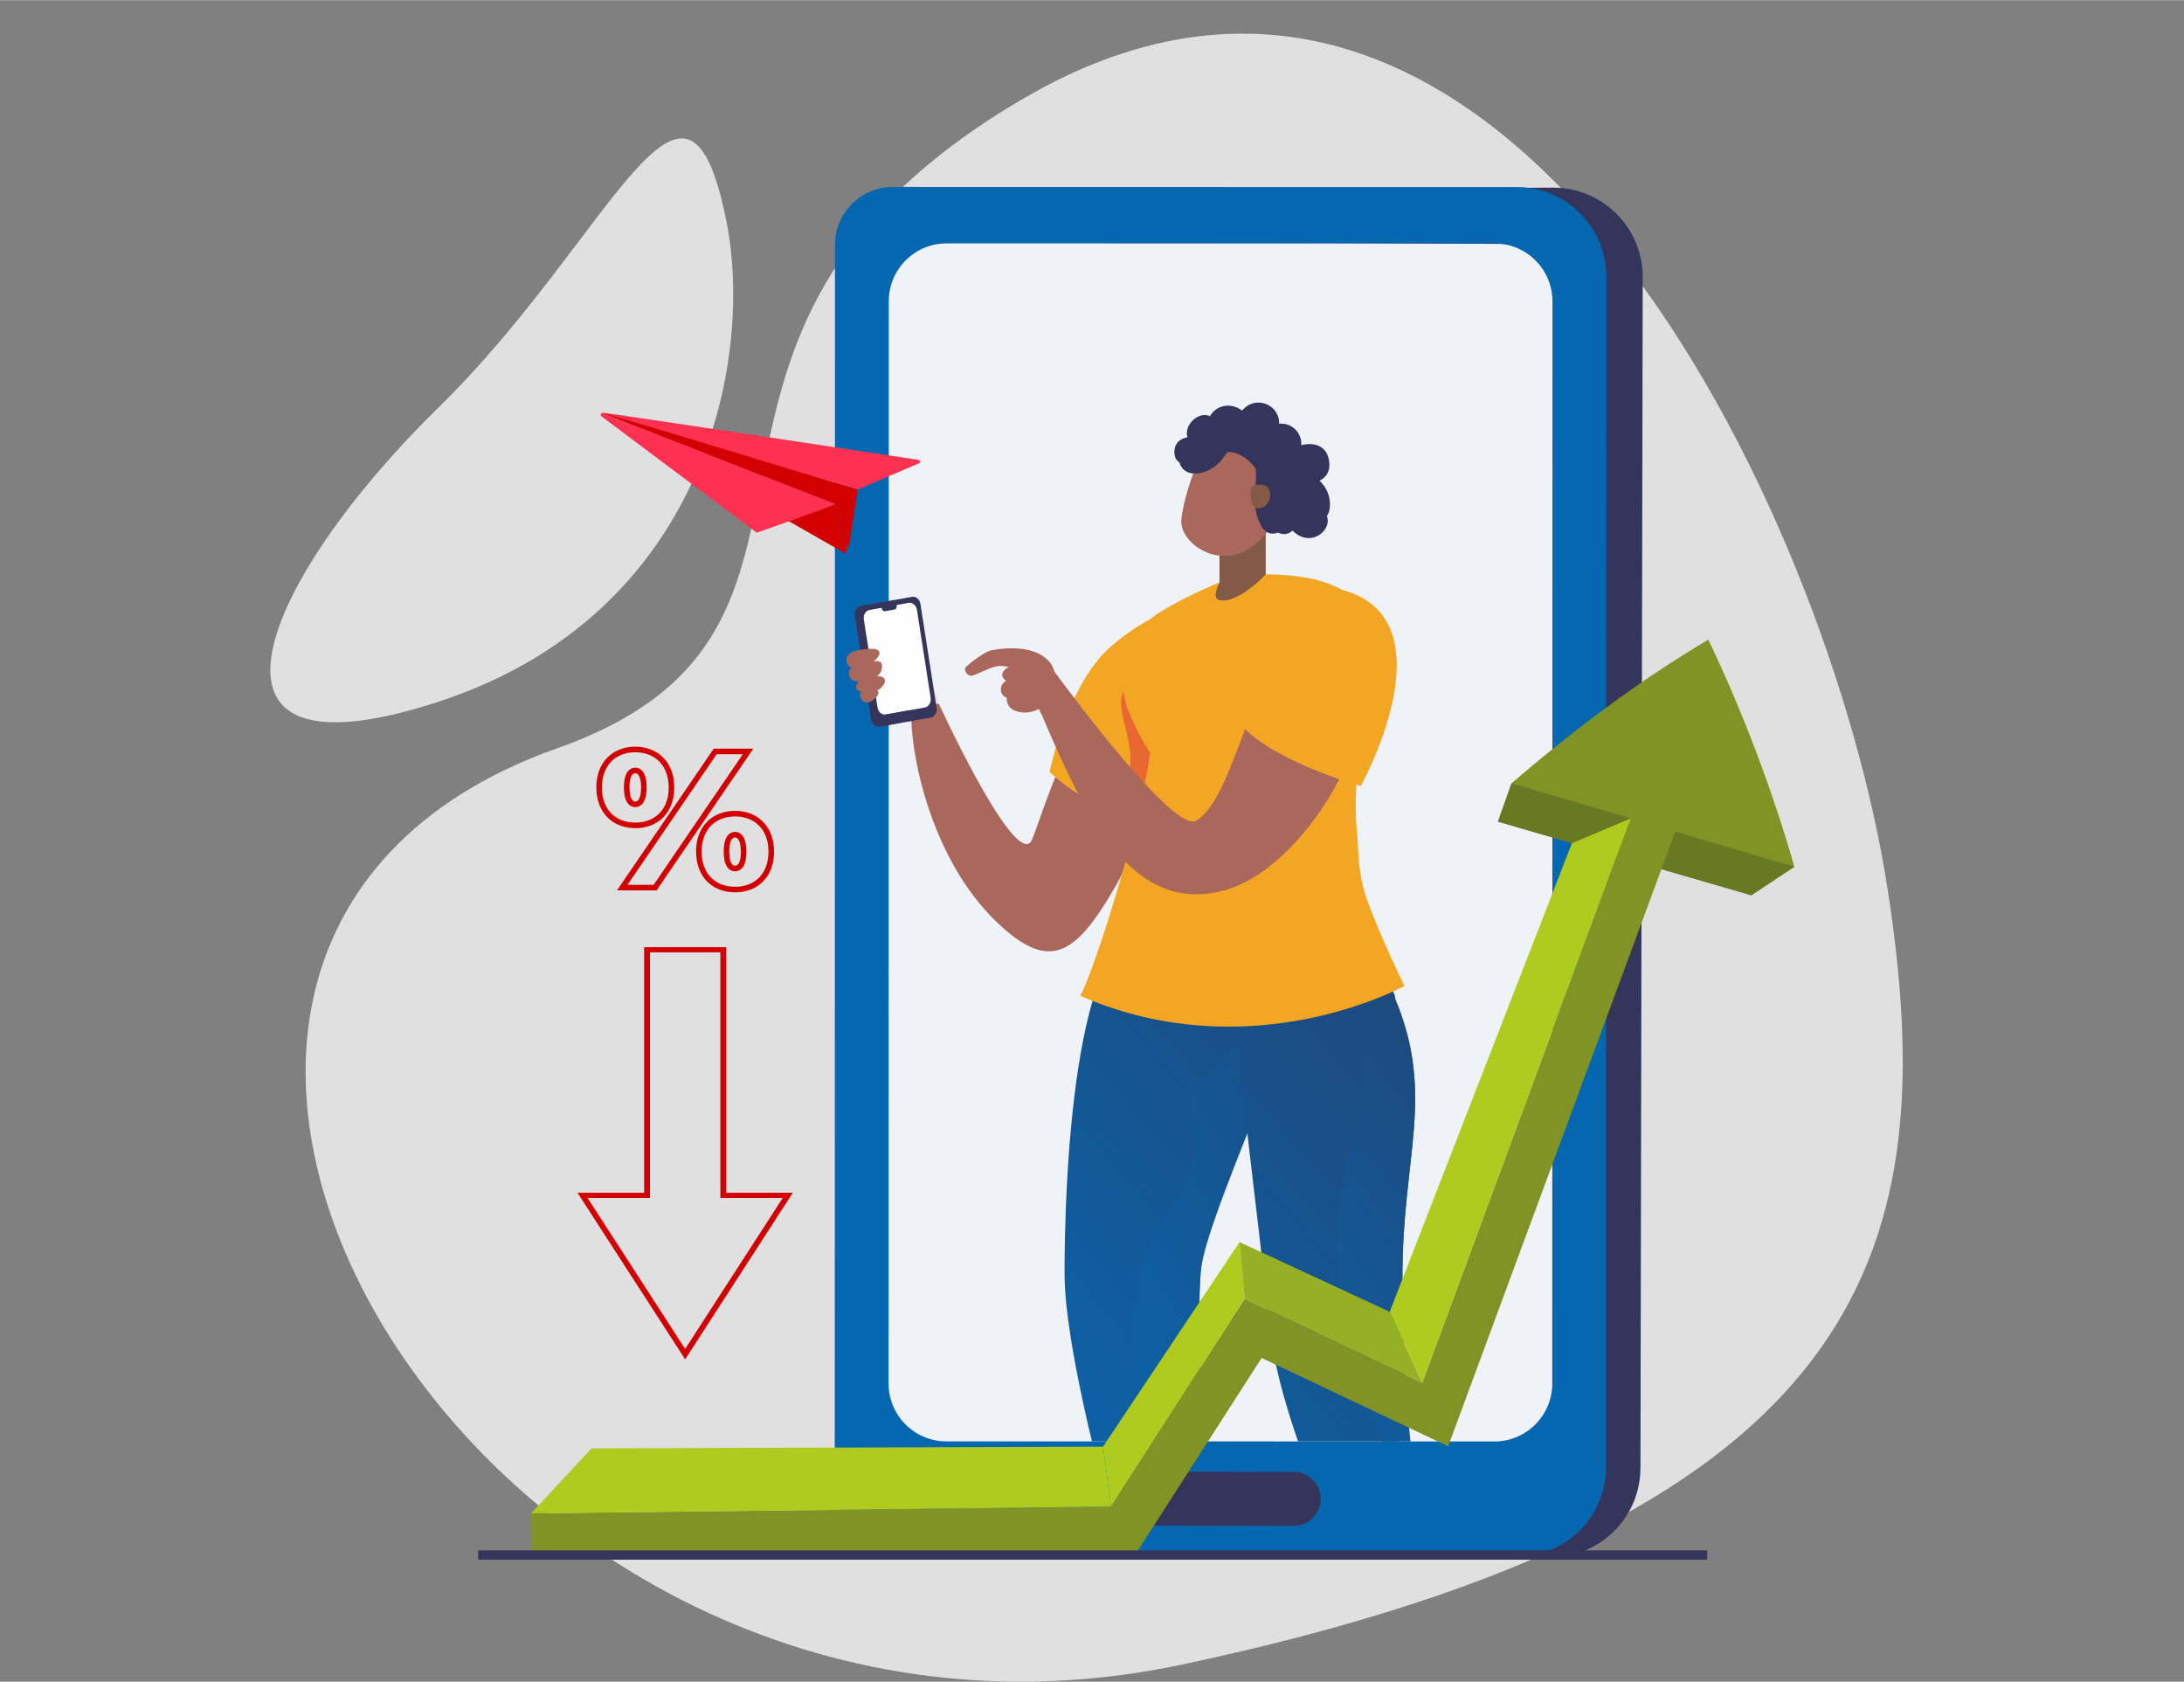 <?xml version="1.0" encoding="UTF-8"?>
<!DOCTYPE svg PUBLIC "-//W3C//DTD SVG 1.1//EN" "http://www.w3.org/Graphics/SVG/1.1/DTD/svg11.dtd">
<!-- Creator: CorelDRAW 2020 (64-Bit) -->
<svg xmlns="http://www.w3.org/2000/svg" xml:space="preserve" width="1.656in" height="1.275in" version="1.1" style="shape-rendering:geometricPrecision; text-rendering:geometricPrecision; image-rendering:optimizeQuality; fill-rule:evenodd; clip-rule:evenodd"
viewBox="0 0 1656.26 1274.96"
 xmlns:xlink="http://www.w3.org/1999/xlink"
 xmlns:xodm="http://www.corel.com/coreldraw/odm/2003">
 <rect x="0" y="0" width="1656.26" height="1274.96" fill="#808080" stroke="none"/>
 <defs>
  <style type="text/css">
   <![CDATA[
    .fil23 {fill:none}
    .fil11 {fill:#F3A524}
    .fil9 {fill:#F5DEDF}
    .fil21 {fill:#D20000}
    .fil22 {fill:#FF3153}
    .fil14 {fill:#FEFEFE;fill-rule:nonzero}
    .fil12 {fill:#E96730;fill-rule:nonzero}
    .fil2 {fill:#EFF3F7;fill-rule:nonzero}
    .fil1 {fill:#B7C5D6;fill-rule:nonzero}
    .fil18 {fill:#B0CB1F;fill-rule:nonzero}
    .fil19 {fill:#97AF24;fill-rule:nonzero}
    .fil17 {fill:#809324;fill-rule:nonzero}
    .fil16 {fill:#697822;fill-rule:nonzero}
    .fil4 {fill:#0567B0;fill-rule:nonzero}
    .fil3 {fill:#35345A;fill-rule:nonzero}
    .fil13 {fill:#825A45;fill-rule:nonzero}
    .fil10 {fill:#A9685B;fill-rule:nonzero}
    .fil15 {fill:#D20000;fill-rule:nonzero}
    .fil0 {fill:#E0E0E0;fill-rule:nonzero}
    .fil20 {fill:url(#id0)}
    .fil7 {fill:url(#id1)}
    .fil8 {fill:url(#id2)}
    .fil6 {fill:url(#id3)}
    .fil5 {fill:url(#id4)}
   ]]>
  </style>
  <linearGradient id="id0" gradientUnits="userSpaceOnUse" x1="460.97" y1="307.71" x2="487.12" y2="328.42">
   <stop offset="0" style="stop-opacity:1; stop-color:#B0D2F0"/>
   <stop offset="1" style="stop-opacity:1; stop-color:#5AA7DC"/>
  </linearGradient>
  <linearGradient id="id1" gradientUnits="userSpaceOnUse" x1="817.3" y1="1164.91" x2="1490.7" y2="595.06">
   <stop offset="0" style="stop-opacity:1; stop-color:#0B64AC"/>
   <stop offset="1" style="stop-opacity:1; stop-color:#2F304F"/>
  </linearGradient>
  <linearGradient id="id2" gradientUnits="userSpaceOnUse" xlink:href="#id1" x1="866.54" y1="1036.77" x2="1379.19" y2="643.37">
  </linearGradient>
  <linearGradient id="id3" gradientUnits="userSpaceOnUse" xlink:href="#id1" x1="767.81" y1="989.68" x2="1393.35" y2="615.76">
  </linearGradient>
  <linearGradient id="id4" gradientUnits="userSpaceOnUse" xlink:href="#id1" x1="754.35" y1="1090.54" x2="1427.52" y2="520.43">
  </linearGradient>
 </defs>
 <g id="Layer_x0020_1">
  <g id="_2027113496960">
   <g>
    <path class="fil0" d="M1431.5 674.11c-43.94,-285.12 -291.61,-811.41 -654.88,-599.8 -311.87,181.67 -97.27,402.07 -353.7,492.76 -437.77,154.83 -57.31,807.64 473.69,694.87 530.99,-112.77 575.77,-322.63 534.9,-587.84z"/>
    <path class="fil0" d="M550.96 168.04c20.6,103.94 -15.52,297.67 -218.67,363.97 -203.15,66.31 -132.61,-93.11 0,-222.9 132.61,-129.79 187.63,-297.67 218.67,-141.07z"/>
   </g>
   <path class="fil1" d="M946.53 806.17l107.13 0 0 -52.43 -107.13 0 0 52.43zm114.07 6.94l-121 0 0 -66.31 121 0 0 66.31z"/>
   <path class="fil1" d="M1029.41 865.54l107.13 0 0 -52.43 -107.13 0 0 52.43zm114.07 6.94l-121 0 0 -66.31 121 0 0 66.31z"/>
   <path class="fil2" d="M673.87 1048.86c0,24.26 19.63,43.89 43.83,43.89l415.57 0.06c24.2,0.06 43.89,-19.63 43.94,-43.89l0.11 -820.54c0,-24.26 -19.63,-43.89 -43.89,-43.89l-415.57 -0.11c-24.2,0 -43.89,19.69 -43.89,43.94l-0.11 820.54z"/>
   <path class="fil3" d="M1178.13 142.15l-307.75 1.77 -0.08 39.96 155.85 0.31 111.09 0.61c37.43,0.07 67.71,30.48 67.63,67.91l-1.44 772.83c-0.08,37.43 -30.48,67.71 -67.91,67.64l-266.94 0.55 -0.17 83.91 307.74 2.89c37.43,0.08 67.83,-30.2 67.91,-67.63l1.7 -902.83c0.07,-37.43 -30.2,-67.83 -67.63,-67.91z"/>
   <path class="fil4" d="M1177.19 1048.91c-0,24.25 -19.69,43.93 -43.94,43.93l-415.52 -0.07c-24.23,-0 -43.88,-19.66 -43.87,-43.91l0.14 -820.55c0,-24.25 19.67,-43.91 43.89,-43.9l415.54 0.07c24.26,0 43.91,19.67 43.9,43.92l-0.14 820.52zm-22.15 -907.04c-1.53,-0.11 -3.11,-0.15 -4.7,-0.15l-473.19 -0.09c-24.28,-0 -43.94,19.68 -43.94,43.93l-0.17 950.59c-0,24.22 19.65,43.89 43.87,43.89l473.24 0.08c1.54,0 3.09,-0.02 4.62,-0.15 35.31,-2.37 63.19,-31.72 63.2,-67.64l0.16 -902.8c0,-35.87 -27.84,-65.23 -63.09,-67.66z"/>
   <path class="fil3" d="M981.04 1156.84l-112.81 -0.23c-11.31,-0.02 -20.46,-9.21 -20.44,-20.52l0 0c0.03,-11.31 9.21,-20.46 20.53,-20.44l112.81 0.23c11.31,0.02 20.46,9.21 20.44,20.52l0 0c-0.02,11.31 -9.21,20.46 -20.52,20.44z"/>
   <path class="fil5" d="M827.51 1090.37l0 -0 0 0c-0.61,-2.57 -1.22,-5.13 -1.81,-7.69l0 -0 0 0 -0.68 -2.93 0 -0.01 -0 0c-2,-8.71 -3.9,-17.32 -5.65,-25.76l0 -0.04 -0.01 0c-1.37,-6.6 -2.66,-13.08 -3.84,-19.42l0 -0.04 -0.01 0c-0.8,-4.29 -1.55,-8.52 -2.25,-12.66l0 -0.01 -0 0 -0.22 -1.33 0 -0.02 -0 0c-0.15,-0.91 -0.3,-1.81 -0.45,-2.72l0 0c-0.23,-1.43 -0.46,-2.85 -0.68,-4.26l0 -0.04 -0.01 0c-0.76,-4.9 -1.44,-9.66 -2.03,-14.26l0 0 -0.23 -1.8 0 -0.01 0 0c-0.24,-1.97 -0.47,-3.91 -0.68,-5.81l0 -0.07 -0.01 0c-0.07,-0.69 -0.15,-1.38 -0.22,-2.06l0 -0.2 -0.02 0c-0.16,-1.53 -0.3,-3.04 -0.43,-4.52l0 -0.01 0 0c-0.08,-0.89 -0.15,-1.78 -0.22,-2.66l0 -0.28 -0.02 0c-0.17,-2.21 -0.32,-4.36 -0.43,-6.45l0 -0.33 -0.02 0c-0.09,-1.76 -0.17,-3.48 -0.21,-5.16l0 -0.95 -0.02 0c-0.03,-1.31 -0.04,-2.59 -0.04,-3.83 0,-4.14 0.02,-8.45 0.07,-12.91l0 0 0 -0.04c0.05,-4.52 0.13,-9.19 0.23,-13.99l0 0 0 -0.02c0.28,-13.18 0.79,-27.3 1.58,-41.84l0 0 0 -0.03c0.38,-7 0.83,-14.11 1.35,-21.24l0 0 0 -0.04c1,-13.57 2.26,-27.27 3.84,-40.69l0 0 0 -0.04c0.43,-3.63 0.88,-7.24 1.36,-10.83l0 0 0 -0.01c0.29,-2.2 0.59,-4.38 0.9,-6.55l0 0 0 -0.02c0.29,-2.04 0.59,-4.07 0.9,-6.09l0 0 0 -0.02c0.57,-3.74 1.17,-7.43 1.8,-11.07l0.01 0 0 -0.03c0.22,-1.28 0.44,-2.55 0.68,-3.81l0 0 0 -0.02c0.98,-5.41 2.04,-10.7 3.16,-15.83l0.01 0 0 -0.05c0.15,-0.67 0.3,-1.33 0.44,-1.99l0.01 0 0 -0.03c1,-4.42 2.05,-8.72 3.16,-12.87l0 0 0 -0.02c0.37,-1.37 0.74,-2.72 1.12,-4.06l0.01 0 0 -0.04c0.15,-0.52 0.29,-1.04 0.44,-1.55l0.01 0 0 -0.04c0.51,-1.75 1.04,-3.47 1.57,-5.17l0.01 0 0 -0.04c0.66,-2.07 1.33,-4.09 2.02,-6.07l0.02 0 0 -0.05 0.22 -0.63 0.01 0 0 -0.02c0.66,-1.85 1.33,-3.66 2.02,-5.41l0.02 0 0 -0.04c0.15,-0.37 0.3,-0.72 0.44,-1.09l0.01 0 0 -0.03c0.59,-1.46 1.18,-2.88 1.79,-4.26l0.02 0 0 -0.05c0.34,-0.78 0.69,-1.55 1.04,-2.3 0.09,-0.2 0.2,-0.39 0.3,-0.59l0.02 0 0 -0.04c0.07,-0.14 0.14,-0.28 0.21,-0.41l0.02 0 0 -0.04 0.21 -0.42 0.02 0 0 -0.03c0.07,-0.14 0.14,-0.28 0.21,-0.42l0.01 0 0 -0.03c0.2,-0.38 0.42,-0.74 0.63,-1.1l0.05 0 0 -0.09 0.22 -0.37 0.01 0 0 -0.02c0.43,-0.7 0.87,-1.37 1.32,-2.02l0.04 0 0 -0.06c0.15,-0.2 0.28,-0.43 0.43,-0.63l0.02 0 0 -0.03c0.05,-0.07 0.11,-0.13 0.16,-0.19l0.07 0 0 -0.09c0.21,-0.28 0.44,-0.55 0.66,-0.82l0.02 0 0 -0.02c0.58,-0.71 1.18,-1.38 1.81,-2.01l0 0 0 -0c0.07,-0.07 0.14,-0.15 0.21,-0.22l0.01 0 0 -0.02c0.93,-0.91 1.9,-1.72 2.91,-2.47l0.03 0 0 -0.02c0.2,-0.15 0.4,-0.29 0.59,-0.43l0.09 0 0 -0.06c0.93,-0.65 1.9,-1.23 2.9,-1.76l0.04 0 0 -0.02c0.13,-0.07 0.26,-0.14 0.39,-0.2l0.07 0 0 -0.03c0.14,-0.07 0.28,-0.13 0.43,-0.2l0.03 0 0 -0.01c0.87,-0.42 1.77,-0.79 2.69,-1.12l0.03 0 0 -0.01c0.19,-0.07 0.39,-0.15 0.58,-0.22l0.09 0 0 -0.03c0.22,-0.07 0.44,-0.13 0.66,-0.2l0.02 0 0 -0.01c0.52,-0.16 1.05,-0.31 1.58,-0.44l0 0 0 0c0.32,-0.08 0.65,-0.15 0.98,-0.23l0.15 0 0 -0.04c0.31,-0.06 0.62,-0.13 0.93,-0.19l0.2 0 0 -0.04c0.98,-0.18 1.98,-0.31 3,-0.42l0.39 0 0 -0.04c2.76,-0.25 5.64,-0.23 8.6,0.02l0 0.02 0.22 0c0.68,0.06 1.36,0.13 2.05,0.22l0 0.01 0.07 0c1.03,0.13 2.06,0.28 3.1,0.45l0 0c0.37,0.07 0.75,0.14 1.13,0.2l0 0.02 0.11 0c1.39,0.26 2.78,0.56 4.19,0.89l0 0.01 0.04 0c0.29,0.07 0.58,0.15 0.87,0.22l0 0 0.01 0c1.35,0.34 2.7,0.71 4.07,1.12l0 0.02 0.04 0c2.01,0.6 4.04,1.28 6.07,2.02l0 0.02 0.05 0c1.19,0.43 2.38,0.88 3.57,1.35l0 0.01 0.02 0 1.11 0.44 0 0.01 0.02 0c1.43,0.57 2.86,1.18 4.28,1.8l0 0.01 0.01 0c2.12,0.93 4.22,1.91 6.32,2.94l0 0 0 0 0.45 0.22 0 0 0.01 0c0.75,0.37 1.5,0.74 2.25,1.13l0 0.01 0.01 0 0.44 0.22 0 0 0.01 0c1.44,0.74 2.87,1.49 4.3,2.26l0 0.01 0.01 0c0.83,0.45 1.65,0.9 2.48,1.36l0 0 0 0c2.78,1.54 5.5,3.13 8.15,4.74l0 0.01 0.02 0c1.84,1.12 3.65,2.25 5.41,3.38l0 0.01 0.02 0c2.83,1.82 5.55,3.64 8.13,5.43l0 0 0.01 0c1.32,0.92 2.6,1.82 3.84,2.71l0 0 0.01 0c0.85,0.61 1.67,1.21 2.48,1.81l0 0 0 0 0.91 0.67 0 0.01 0.01 0 0.89 0.67 0 0.01 0.02 0c2.22,1.67 4.27,3.27 6.09,4.74l0 0.01 0.01 0c2.69,2.17 4.89,4.09 6.56,5.65l0 0 0 0c1,0.94 1.8,1.75 2.37,2.39 0.12,0.14 0.24,0.31 0.34,0.51l0 0.04 0.02 0c0.07,0.14 0.14,0.28 0.2,0.44l0 0.01 0 0c0.08,0.2 0.15,0.43 0.22,0.67l0 0.01 0 0c0.08,0.3 0.16,0.63 0.22,1l0 0.14 0.02 0c0.09,0.5 0.15,1.06 0.2,1.67l0 0.15 0.01 0c0.13,1.69 0.13,3.74 0.01,6.11l-0.02 0 0 0.33c-0.05,0.91 -0.11,1.85 -0.2,2.83l-0.02 0 0 0.3c-0.12,1.34 -0.27,2.75 -0.44,4.23l-0.01 0 0 0.09c-0.07,0.56 -0.14,1.13 -0.21,1.72l-0.02 0 0 0.09c-0.19,1.5 -0.41,3.05 -0.66,4.66l-0.02 0 0 0.1c-0.33,2.15 -0.71,4.39 -1.13,6.69l-0 0 0 0.02c-0.22,1.18 -0.44,2.38 -0.68,3.6l-0 0 0 0.01 -0.22 1.12 -0.01 0 0 0.04 -0.22 1.09 -0.01 0 0 0.04 -0.22 1.09 -0 0 0 0.02c-1.33,6.46 -2.93,13.28 -4.74,20.12l-0.02 0 0 0.07 -0.22 0.83 -0 0 0 0.01c-1.26,4.71 -2.62,9.42 -4.06,14.02l-0.01 0 0 0.04c-1.36,4.35 -2.8,8.59 -4.28,12.63l-0.02 0 0 0.06c-0.45,1.22 -0.9,2.43 -1.36,3.61 -15.19,39.02 -33.82,84.51 -35.72,108.15 -2.49,31.13 -1.59,84.68 0.39,128.89l-82.89 -0.01 -0.57 -2.4z"/>
   <path class="fil6" d="M913.8 1092.78c-2.78,-44.18 -5.72,-97.69 -3.22,-128.89 1.9,-23.63 30.54,-91.75 45.73,-130.78 -4.01,-12.03 1,-37.85 -8.92,-44.52 -8.23,-5.49 -40.4,30.87 -43.98,41.63 -2.88,8.51 2.39,19.26 3.02,27.77 1.13,15.61 -2.67,30.94 -10.27,44.58 -11.39,20.18 -25.38,36.07 -31.78,58.93 -12.07,43.34 -2.94,88.49 7.18,131.27l42.23 0.01z"/>
   <path class="fil7" d="M980.25 1080.43l0 -0.02 -0 0c-1.67,-5.18 -3.26,-10.31 -4.75,-15.35l0 -0.04 -0.01 0c-0.38,-1.29 -0.75,-2.57 -1.12,-3.84l0 -0 0 0 -0.45 -1.58 0 -0.01 0 0c-0.39,-1.35 -0.76,-2.7 -1.13,-4.04l0 -0.04 -0.01 0c-0.54,-1.97 -1.07,-3.93 -1.57,-5.87l0 -0.02 -0 0 -0.22 -0.85 0 -0.05 -0.02 0c-0.54,-2.11 -1.07,-4.21 -1.57,-6.28l0 -0.05 -0.01 0 -0.21 -0.89 0 -0.02 -0 0c-0.56,-2.34 -1.09,-4.66 -1.58,-6.94l0 -0.07 -0.02 0c-0.31,-1.43 -0.61,-2.85 -0.89,-4.26l0 -0.04 -0.01 0 -0.22 -1.1 0 -0.03 -0 0c-0.5,-2.53 -0.95,-5.02 -1.35,-7.47l0 0c-0.33,-2.04 -0.64,-4.04 -0.91,-6.01l0 -0.1 -0.01 0c-0.07,-0.54 -0.15,-1.09 -0.21,-1.63l0 -0.19 -0.02 0c-0.09,-0.69 -0.17,-1.37 -0.24,-2.05 -5.43,-47.91 -11.37,-97.4 -16.25,-139.37l0 -0 0 0c-1.12,-9.63 -2.18,-18.87 -3.17,-27.6l0 -0.01 0 0c-1.58,-13.96 -2.96,-26.62 -4.07,-37.54l0 -0.02 -0 0c-1.15,-11.3 -2.01,-20.74 -2.49,-27.82l0 -0.01 0 0c-0.22,-3.26 -0.36,-6.02 -0.41,-8.23 -0.07,-4.36 -0.14,-6.68 -0.14,-6.68 0.26,-0.31 0.52,-0.62 0.78,-0.93l0 0 0 0 0.19 -0.22 0.04 0 0 -0.05c0.44,-0.52 0.89,-1.03 1.33,-1.54l0.02 0 0 -0.03 0.18 -0.2 0.05 0 0 -0.06 0.16 -0.17 0.07 0 0 -0.07c0.59,-0.66 1.2,-1.31 1.81,-1.96l0 0 0 0c0.36,-0.38 0.72,-0.76 1.09,-1.13l0.04 0 0 -0.04 0.18 -0.19 0.05 0 0 -0.05 0.17 -0.18 0.05 0 0 -0.06 0.18 -0.17 0.05 0 0 -0.05 0.18 -0.18 0.05 0 0 -0.05 0.18 -0.18 0.05 0 0 -0.05 0.18 -0.18 0.04 0 0 -0.04 0.19 -0.19 0.04 0 0 -0.04 0.19 -0.19 0.04 0 0 -0.04 0.2 -0.19 0.03 0 0 -0.02 0.21 -0.2 0.02 0 0 -0.02 0.22 -0.21 0.01 0 0 -0.01c0.89,-0.85 1.78,-1.67 2.69,-2.48l0.02 0 0 -0.02c0.51,-0.45 1.02,-0.9 1.53,-1.33l0.06 0 0 -0.05 0.2 -0.18 0.02 0 0 -0.02c0.35,-0.3 0.7,-0.59 1.06,-0.89l0.07 0 0 -0.06 0.19 -0.16 0.03 0 0 -0.03c1.11,-0.92 2.24,-1.81 3.38,-2.69l0.01 0 0 -0.01 0.88 -0.67 0.02 0 0 -0.02c0.3,-0.22 0.59,-0.44 0.89,-0.66l0.02 0 0 -0.01c1.04,-0.77 2.09,-1.52 3.15,-2.25l0.02 0 0 -0.01 0.64 -0.44 0.04 0 0 -0.02 0.64 -0.43 0.04 0 0 -0.03 0.63 -0.43 0.05 0 0 -0.03 0.64 -0.42 0.04 0 0 -0.02 0.65 -0.43 0.02 0 0 -0.02c1.19,-0.77 2.4,-1.52 3.61,-2.24l0.02 0 0 -0.01c0.37,-0.22 0.74,-0.45 1.12,-0.67l0.01 0 0 -0 0.38 -0.22 0.07 0 0 -0.04c0.36,-0.21 0.73,-0.43 1.09,-0.64l0.04 0 0 -0.02c1.35,-0.78 2.71,-1.52 4.07,-2.24l0.01 0 0 0 0.41 -0.22 0.04 0 0 -0.02 0.4 -0.2 0.06 0 0 -0.03 0.38 -0.2 0.07 0 0 -0.04c1.49,-0.77 2.98,-1.51 4.47,-2.22l0.06 0 0 -0.02 0.42 -0.2 0.04 0 0 -0.02 0.44 -0.21 0.01 0 0 -0c1.51,-0.7 3.01,-1.39 4.5,-2.03l0.02 0 0 -0.01c0.52,-0.23 1.05,-0.45 1.57,-0.67l0.01 0 0 -0.01c0.36,-0.15 0.72,-0.3 1.07,-0.44l0.06 0 0 -0.02c1.12,-0.46 2.24,-0.91 3.35,-1.33l0.05 0 0 -0.02 1.13 -0.43 0 0 0 0 0.61 -0.23 0.07 0 0 -0.02c3.17,-1.18 6.26,-2.23 9.24,-3.14l0.04 0 0 -0.02c0.75,-0.23 1.49,-0.45 2.22,-0.67l0.04 0 0 -0.01c1.38,-0.4 2.72,-0.77 4.04,-1.12l0.03 0 0 -0.01 0.84 -0.22 0.07 0 0 -0.02c0.91,-0.23 1.81,-0.45 2.69,-0.66l0.03 0 0 -0.01c0.66,-0.15 1.31,-0.3 1.95,-0.44l0.08 0 0 -0.02c3.15,-0.69 6.04,-1.21 8.57,-1.56l0.03 0 0 -0c0.57,-0.08 1.13,-0.15 1.67,-0.22 0.96,-0.12 1.89,-0.19 2.78,-0.23l0.98 0 0 -0.03c1.83,-0.02 3.5,0.14 4.98,0.47l0 0.01 0.05 0c0.54,0.12 1.05,0.27 1.54,0.43l0 0.02 0.05 0c0.54,0.19 1.06,0.41 1.53,0.65l0 0.02 0.04 0c1.29,0.68 2.34,1.56 3.13,2.67l0 0.05 0.04 0c0.1,0.14 0.19,0.29 0.28,0.44l0.81 1.36 0 0.01 0.01 0 0.9 1.53 0 0.06 0.04 0 0.65 1.11 0 0.02 0.01 0 0.21 0.37 0 0.08 0.05 0 0.63 1.1 0 0.04 0.02 0 0.89 1.56 0 0.03 0.02 0c0.77,1.36 1.52,2.71 2.25,4.05l0 0.03 0.02 0 0.21 0.39 0 0.07 0.04 0c0.37,0.68 0.73,1.36 1.09,2.03l0 0 0 0 0.23 0.42 0 0.03 0.01 0 0.21 0.39 0 0.06 0.03 0 0.2 0.37 0 0.08 0.04 0c0.76,1.44 1.5,2.87 2.22,4.3l0 0 0 0 0.22 0.44 0 0.01 0 0 0.22 0.44 0 0.01 0.01 0 0.22 0.44 0 0.01 0 0 0.22 0.44 0 0.01 0 0 0.22 0.44 0 0.01 0 0 0.22 0.45 0 0c0.86,1.75 1.69,3.48 2.49,5.2l0 0.01 0 0c0.39,0.82 0.76,1.64 1.13,2.45l0 0.04 0.02 0 0.66 1.48 0 0.1 0.05 0 0.18 0.41 0 0.04 0.02 0c0.22,0.5 0.44,1 0.66,1.5l0 0.08 0.04 0 0.19 0.44 0 0 0 0c0.23,0.53 0.46,1.06 0.68,1.59l0 0 0.25 0.6c0.46,1.08 0.9,2.16 1.33,3.24l0 0.01 0.01 0c0.8,1.98 1.54,3.93 2.26,5.86l0 0.02 0.01 0c0.31,0.83 0.61,1.66 0.9,2.48l0 0.01 0 0c0.72,2.03 1.4,4.05 2.04,6.04l0 0.06 0.02 0 0.2 0.65 0 0.03 0.01 0c0.31,0.98 0.61,1.96 0.9,2.94l0 0 0 0c0.15,0.51 0.31,1.02 0.45,1.53l0 0.06 0.02 0c0.15,0.53 0.29,1.05 0.44,1.57l0 0.01 0 0c0.31,1.13 0.61,2.26 0.9,3.38l0 0.01 0 0c0.07,0.29 0.15,0.58 0.22,0.87l0 0.04 0.01 0 0.21 0.87 0 0.04 0.01 0c0.4,1.64 0.77,3.27 1.12,4.89l0 0.09 0.02 0c0.41,1.89 0.78,3.77 1.11,5.64l0 0.02 0 0c0.07,0.41 0.15,0.82 0.22,1.23l0 0.13 0.02 0c0.33,1.91 0.62,3.81 0.89,5.7l0 0.18 0.02 0c0.07,0.52 0.13,1.04 0.2,1.56l0 0.03 0 0c0.07,0.59 0.15,1.19 0.22,1.78l0 0.03 0 0c0.08,0.67 0.15,1.34 0.22,2l0 0.03 0 0c0.17,1.64 0.32,3.27 0.45,4.9l0 0.08 0.01 0c0.08,1.05 0.15,2.1 0.22,3.15l0 0.02 0 0c0.09,1.46 0.17,2.93 0.22,4.38l0 0.37 0.01 0c0.2,5.51 0.19,11 0,16.52l-0.01 0 0 0.35c-0.14,4.01 -0.37,8.03 -0.67,12.09l-0.01 0 0 0.15c-2.4,32.77 -9.11,68.14 -8.81,116.96 0,5.48 0.07,11.11 0.21,16.66l0 0.09 0 0.11 0 0c0.08,3.26 0.07,6.58 0.02,9.96l-0.02 0 0 0.89c-0.05,2.24 -0.12,4.51 -0.21,6.8l-0.01 0 0 0.28c-0.12,2.89 -0.27,5.81 -0.44,8.77l-0.01 0 0 0.15c-0.07,1.23 -0.15,2.46 -0.23,3.7l0 0c-1.52,24.04 -4.06,49.66 -1.69,73.93l-76.82 -0.01c-1.41,-4.15 -2.77,-8.27 -4.09,-12.36z"/>
   <path class="fil8" d="M1069.66 1092.8c-4.04,-35.56 -5.15,-72 -5.91,-104.69 -0.15,-5.56 -0.21,-11.18 -0.21,-16.66 -0.56,-94.92 25.3,-141.31 -5.43,-214.29 0,-14.59 -34.5,-21.69 -34.78,-12.83 -0.28,10.83 1.13,21.38 2.74,31.85 3.03,18.43 6.96,36.63 4.29,55.62 -4.15,29.39 -13.64,57.17 -15.61,87.12 -3.58,55.06 9,105.61 27.71,156.8 2.09,5.69 4.11,11.38 6.03,17.07l21.19 0z"/>
   <path class="fil9" d="M711.69 531.96c0,0 -6.02,-23.16 -11.35,-27.97 -5.33,-4.8 -33.76,-12.43 -37.95,-9.72 -4.2,2.71 0.95,16.67 3.42,18.66 2.46,1.97 -9.89,9.49 -7.6,13.88 2.28,4.39 13.75,5.07 17.81,6.56 4.06,1.5 3.47,12.05 12.52,14.2 9.04,2.16 24.67,-10.08 23.15,-15.61z"/>
   <path class="fil10" d="M755.58 698.74c-51.67,-49.74 -65.83,-132.82 -64.39,-159.06 0.33,-6.09 20.79,-6.13 20.79,-6.13 21.46,45.8 58.29,116.75 69.49,105 4.92,-5.14 30.61,-107.8 74.4,-130.16 15.09,-7.7 12.82,-0.65 18.3,15.37 11.09,32.44 -2.73,104.04 -28.35,148.37 -30.19,52.22 -49.92,65.42 -90.24,26.6z"/>
   <path class="fil11" d="M868.69 617.23l0 -0.03 -0.54 0c-1.03,-0.06 -2.06,-0.13 -3.08,-0.22l0 -0.01 -0.09 0c-0.72,-0.06 -1.45,-0.13 -2.18,-0.2l0 -0.02 -0.2 0c-0.61,-0.07 -1.22,-0.13 -1.83,-0.21l0 -0.02 -0.15 0c-0.56,-0.07 -1.11,-0.14 -1.67,-0.22l0 -0.01 -0.06 0c-0.51,-0.07 -1.02,-0.14 -1.52,-0.22l0 -0.01 -0.04 0c-0.44,-0.07 -0.88,-0.13 -1.32,-0.21l0 -0.02 -0.1 0c-0.42,-0.07 -0.84,-0.14 -1.26,-0.22l0 -0.01 -0.05 0c-1.12,-0.2 -2.24,-0.41 -3.35,-0.65l0 -0.03 -0.13 0 -1 -0.22 0 -0.01 -0.04 0 -0.87 -0.2 0 -0.03 -0.12 0c-0.62,-0.15 -1.24,-0.3 -1.86,-0.45 -0.32,-0.07 -0.64,-0.15 -0.96,-0.22l0 -0.01 -0.04 0c-0.29,-0.07 -0.58,-0.14 -0.87,-0.21l0 -0.02 -0.06 0c-0.28,-0.07 -0.57,-0.15 -0.85,-0.22l0 -0 -0.03 0c-1.28,-0.34 -2.56,-0.72 -3.82,-1.12l0 -0.01 -0.04 0 -0.64 -0.21 0 -0.02 -0.05 0 -0.63 -0.21 0 -0.02 -0.05 0 -0.63 -0.21 0 -0.01 -0.03 0 -1 -0.35c-0.49,-0.17 -0.97,-0.35 -1.46,-0.53l0 -0.02 -0.07 0 -0.39 -0.15 0 -0.08 -0.22 0 -0.46 -0.17 0 -0.05 -0.13 0 -0.32 -0.12 0 -0.1 -0.26 0 -0.42 -0.17 0 -0.06 -0.15 0 -0.3 -0.12 0 -0.11 -0.27 0 -0.19 -0.07 0 -0.15 -0.37 0 -0.31 -0.13 0 -0.1 -0.24 0 -0.22 -0.09 0 -0.14 -0.32 0 -0.36 -0.15 0 -0.07 -0.17 0 -0.28 -0.12 0 -0.11 -0.24 0 -0.21 -0.09 0 -0.13 -0.3 0 -0.38 -0.17 0 -0.06 -0.13 0 -0.32 -0.15 0 -0.08 -0.18 0c-0.32,-0.15 -0.63,-0.29 -0.95,-0.44l0 -0.01 -0.03 0 -0.43 -0.2 0 -0.03 -0.06 0c-0.59,-0.28 -1.17,-0.56 -1.76,-0.85l0 -0.06 -0.11 0 -0.35 -0.17 0 -0.06 -0.11 0 -0.35 -0.17 0 -0.06 -0.1 0 -0.35 -0.18 0 -0.05 -0.09 0 -0.36 -0.19 0 -0.04 -0.08 0 -0.15 -0.07 0 -0.15 -0.28 0 -0.17 -0.09 0 -0.13 -0.26 0 -0.19 -0.11 0 -0.12 -0.23 0 -0.22 -0.12 0 -0.11 -0.2 0 -0.26 -0.14 0 -0.09 -0.16 0 -0.29 -0.16 0 -0.06 -0.12 0 -0.11 -0.06 0 -0.17 -0.3 0 -0.15 -0.09 0 -0.14 -0.25 0 -0.2 -0.11 0 -0.11 -0.2 0 -0.25 -0.15 0 -0.08 -0.14 0 -0.31 -0.18 0 -0.05 -0.08 0 -0.37 -0.22 0 -0.01 -0.02 0 -0.21 -0.12 0 -0.11 -0.18 0 -0.28 -0.16 0 -0.06 -0.1 0 -0.35 -0.21 0 -0.02 -0.03 0c-0.37,-0.22 -0.73,-0.44 -1.1,-0.67l0 -0.01 -0.02 0c-0.45,-0.28 -0.9,-0.56 -1.34,-0.84l0 -0.07 -0.11 0 -0.35 -0.22 0 -0 -0 0 -0.22 -0.14 0 -0.09 -0.13 0 -0.32 -0.21 0 -0.02 -0.03 0 -0.2 -0.13 0 -0.1 -0.15 0 -0.3 -0.2 0 -0.02 -0.04 0 -0.19 -0.13 0 -0.1 -0.16 0 -0.3 -0.2 0 -0.03 -0.04 0 -0.19 -0.13 0 -0.1 -0.15 0 -0.07 -0.05 0 -0.17 -0.26 0 -0.19 -0.13 0 -0.1 -0.14 0 -0.09 -0.06 0 -0.17 -0.24 0 -0.21 -0.15 0 -0.08 -0.11 0 -0.11 -0.07 0 -0.15 -0.22 0 -0.24 -0.17 0 -0.06 -0.09 0 -0.14 -0.1 0 -0.13 -0.18 0 -0.27 -0.19 0 -0.04 -0.05 0 -0.18 -0.13 0 -0.1 -0.14 0 -0.09 -0.06 0 -0.17 -0.22 0 -0.23 -0.16 0 -0.06 -0.09 0 -0.14 -0.1 0 -0.13 -0.17 0 -0.28 -0.2 0 -0.02 -0.02 0 -0.2 -0.15 0 -0.08 -0.11 0 -0.57 -0.43 0 -0.02 -0.03 0 -0.87 -0.66 0 -0.02 -0.03 0 -0.88 -0.67 0 -0 -0.01 0 -0.22 -0.17 0 -0.06 -0.07 0 -0.84 -0.66 0 -0.02 -0.02 0 -0.2 -0.16 0 -0.07 -0.09 0 -0.14 -0.11 0 -0.11 -0.14 0 -0.54 -0.44 0 -0.02 -0.02 0 -0.2 -0.17 0 -0.06 -0.07 0 -0.15 -0.12 0 -0.1 -0.13 0 -0.1 -0.08 0 -0.15 -0.17 0 -0.05 -0.04 0 -0.19 -0.22 0 -0.23 -0.19 0 -0.04 -0.04 0 -0.18 -0.15 0 -0.07 -0.09 0 -0.14 -0.12 0 -0.11 -0.13 0 -0.09 -0.08 0 -0.15 -0.17 0 -0.06 -0.05 0 -0.18 -0.21 0 -0.24 -0.2 0 -0.02 -0.02 0 -0.2 -0.17 0 -0.05 -0.07 0 -0.16 -0.14 0 -0.09 -0.1 0 -0.13 -0.11 0 -0.12 -0.14 0 -0.09 -0.08 0 -0.15 -0.17 0 -0.06 -0.05 0 -0.18 -0.2 0 -0.25 -0.22 0 -0.01 -0.01 0 -0.22 -0.19 0 -0.03 -0.04 0 -0.19 -0.17 0 -0.06 -0.07 0 -0.16 -0.14 0 -0.08 -0.09 0 -0.13 -0.12 0 -0.11 -0.12 0c-0.41,-0.37 -0.83,-0.74 -1.24,-1.12l0 -0.01 -0.02 0 -0.21 -0.19 0 -0.03 -0.04 0 -0.43 -0.4c0.36,-1.75 1.18,-5.45 2.5,-10.47l0 0 0 -0.01c0.4,-1.54 0.85,-3.2 1.35,-4.97l0 0 0 -0.01 0.45 -1.57 0 0 0 -0.01c0.67,-2.33 1.43,-4.83 2.26,-7.46l0 0 0 -0.01 0.22 -0.67 0.01 0 0 -0.04c0.56,-1.75 1.16,-3.55 1.79,-5.39l0.02 0 0 -0.06 0.21 -0.61 0.01 0 0 -0.04 0.22 -0.64 0.01 0 0 -0.01c0.36,-1.04 0.74,-2.09 1.12,-3.16l0.01 0 0 -0.02c0.22,-0.59 0.43,-1.19 0.65,-1.78l0.03 0 0 -0.07c0.71,-1.91 1.46,-3.86 2.24,-5.82l0.02 0 0 -0.05 0.43 -1.08 0.02 0 0 -0.05 0.44 -1.09 0.01 0 0 -0.02c0.59,-1.42 1.19,-2.85 1.81,-4.28l0 0 0 0 0.2 -0.45 0.03 0 0 -0.07c0.22,-0.5 0.44,-1.01 0.67,-1.51l0.01 0 0 -0.02 0.19 -0.44 0.03 0 0 -0.07c0.3,-0.66 0.6,-1.31 0.9,-1.97l0 0 0 -0.01c1.54,-3.33 3.2,-6.67 4.96,-9.94l0.02 0 0 -0.04 0.22 -0.41 0 0 0 -0.01c0.29,-0.53 0.57,-1.05 0.86,-1.57l0.04 0 0 -0.08 0.21 -0.37 0.02 0 0 -0.04c0.29,-0.52 0.58,-1.03 0.88,-1.55l0.03 0 0 -0.05c0.3,-0.51 0.59,-1.02 0.89,-1.54l0.01 0 0 -0.02c0.22,-0.37 0.44,-0.74 0.67,-1.12l0.01 0 0 -0.02c0.22,-0.37 0.44,-0.74 0.67,-1.11l0.01 0 0 -0.01 0.42 -0.67 0.04 0 0 -0.06 0.39 -0.62 0.06 0 0 -0.11 0.22 -0.35 0.01 0 0 -0.01c0.14,-0.22 0.29,-0.44 0.43,-0.67l0.02 0 0 -0.04 0.41 -0.64 0.04 0 0 -0.06 0.41 -0.62 0.04 0 0 -0.07c0.44,-0.66 0.88,-1.32 1.33,-1.97l0.03 0 0 -0.04 0.44 -0.64 0.01 0 0 -0.01c0.21,-0.3 0.42,-0.59 0.63,-0.89l0.05 0 0 -0.06 0.44 -0.61 0.01 0 0 -0.02 0.15 -0.21 0.07 0 0 -0.11 0.43 -0.57 0.03 0 0 -0.04c0.22,-0.29 0.43,-0.58 0.65,-0.87l0.04 0 0 -0.04c0.22,-0.29 0.44,-0.57 0.66,-0.86l0.02 0 0 -0.02c0.59,-0.76 1.18,-1.5 1.78,-2.24l0.04 0 0 -0.04 0.15 -0.18 0.07 0 0 -0.09c0.29,-0.35 0.58,-0.69 0.87,-1.04l0.04 0 0 -0.04 0.15 -0.19 0.07 0 0 -0.09 0.12 -0.14 0.1 0 0 -0.12c0.3,-0.34 0.59,-0.68 0.89,-1.01l0.02 0 0 -0.02 0.18 -0.2 0.05 0 0 -0.06 0.15 -0.17 0.07 0 0 -0.07c0.74,-0.82 1.5,-1.63 2.26,-2.41l0.01 0 0 -0.01 0.21 -0.22 0.01 0 0 -0.01 0.21 -0.21 0.02 0 0 -0.01 0.21 -0.21 0.01 0 0 -0.02 0.22 -0.21 0.01 0 0 -0.01 0.22 -0.21 0.01 0 0 -0.01 0.22 -0.22 0.01 0 0 -0.01 0.22 -0.21 0.01 0 0 -0.01c0.92,-0.89 1.85,-1.76 2.8,-2.59l0.14 -0.12 0 0 0 -0c0.5,-0.43 1.03,-0.89 1.58,-1.35l0.01 0 0 -0.01c0.85,-0.72 1.75,-1.48 2.7,-2.26l0.01 0 0 -0.01c1.07,-0.87 2.2,-1.78 3.39,-2.7l0 0 0 -0c2.95,-2.3 6.23,-4.7 9.71,-7.01l0.02 0 0 -0.02 0.67 -0.44 0.02 0 0 -0.01c2.41,-1.57 4.91,-3.11 7.46,-4.52l0 0 0 0 0.41 -0.22 0.04 0 0 -0.02c0.86,-0.47 1.72,-0.93 2.59,-1.36 1.89,-0.98 3.8,-1.89 5.72,-2.69l0.07 0 0 -0.03c0.35,-0.15 0.69,-0.29 1.04,-0.43l0.09 0 0 -0.04c1.24,-0.49 2.48,-0.93 3.71,-1.32l0.14 0 0 -0.04 0.59 -0.18 0.09 0 0 -0.03c0.51,-0.15 1.02,-0.3 1.52,-0.43l0.06 0 0 -0.02c0.28,-0.07 0.56,-0.15 0.84,-0.21l0.06 0 0 -0.01c0.31,-0.07 0.63,-0.15 0.94,-0.21l0.2 0 0 -0.04c0.8,-0.17 1.58,-0.3 2.37,-0.41l0.35 0 0 -0.05c0.6,-0.07 1.2,-0.14 1.79,-0.18l0.48 0 0 -0.03c0.69,-0.04 1.37,-0.05 2.04,-0.04l0 0.07 1.34 0c0.62,0.05 1.23,0.12 1.83,0.21l0 0.01 0.07 0c0.28,0.05 0.56,0.1 0.83,0.15l0 0.07 0.33 0c0.27,0.06 0.54,0.12 0.8,0.19l0 0.03 0.11 0c0.65,0.18 1.3,0.39 1.93,0.64l0 0.04 0.09 0 0.36 0.15 0 0.07 0.17 0c0.51,0.22 1.02,0.48 1.51,0.75 0.35,0.19 0.69,0.39 1.03,0.61l0 0 0 0c0.23,0.14 0.45,0.29 0.68,0.44l0 0.01 0.01 0c0.3,0.21 0.6,0.43 0.9,0.67l0 0.01 0.01 0 0.22 0.18 0 0.05 0.06 0c0.39,0.32 0.77,0.67 1.15,1.05 0.6,0.6 1.17,1.23 1.73,1.87l0 0.02 0.02 0c0.38,0.44 0.75,0.89 1.11,1.35l0 0.01 0.01 0c0.22,0.29 0.45,0.57 0.67,0.87l0 0.04 0.03 0c0.63,0.85 1.22,1.74 1.78,2.66l0 0.06 0.04 0c0.22,0.36 0.43,0.74 0.65,1.11l0 0.03 0.01 0c2.16,3.81 3.8,8.1 4.96,12.79l0 0.11 0.03 0c0.07,0.28 0.13,0.56 0.2,0.85l0 0.06 0.01 0c0.15,0.67 0.3,1.34 0.44,2.02l0 0.02 0 0c0.07,0.37 0.15,0.74 0.22,1.12l0 0.01 0 0c0.51,2.76 0.88,5.64 1.13,8.61l0 0.21 0.02 0c0.09,1.08 0.16,2.17 0.21,3.27l0 0.13 0 0c0.39,8.06 -0.06,16.75 -1.13,25.8l-0.01 0 0 0.05c-0.14,1.19 -0.29,2.37 -0.45,3.57l-0 0 0 0.03c-0.27,2.02 -0.57,4.04 -0.89,6.08l-0.01 0 0 0.05c-0.21,1.33 -0.43,2.68 -0.67,4.02l-0.01 0 0 0.04c-0.29,1.64 -0.59,3.28 -0.91,4.93l0 0 -0.22 1.13 -0.01 0 0 0.04c-0.63,3.22 -1.31,6.45 -2.04,9.69l-0 0 0 0.01c-2.06,9.19 -4.46,18.41 -7.01,27.37l0 0c-2.59,9.11 -5.32,17.96 -7.97,26.26 -0.5,0.07 -1,0.15 -1.5,0.22l-0.03 0 0 0c-0.54,0.08 -1.09,0.15 -1.63,0.22l-0.17 0 0 0.02c-0.54,0.07 -1.08,0.14 -1.62,0.2l-0.19 0 0 0.02c-0.6,0.07 -1.19,0.14 -1.79,0.2l-0.02 0 0 0c-0.74,0.08 -1.47,0.15 -2.2,0.22l-0.28 0 0 0.03c-0.78,0.07 -1.56,0.14 -2.34,0.2l-0.15 0 0 0.01c-1.09,0.08 -2.18,0.16 -3.27,0.22l-0.58 0 0 0.03c-4.74,0.24 -9.42,0.25 -14.03,0z"/>
   <path class="fil12" d="M873.72 619.18c-15.7,-2.29 -26.46,-5.15 -36.15,-7.99 42.05,-29.65 1.73,-70.58 15.69,-89 5.93,-7.84 9.08,-45.5 17.79,-51.88 11.04,-5.73 22.78,-8.83 31.46,-3.97 -7.69,6.12 -22.1,19.43 -29.14,24.5 -12.56,17.09 -1.54,43.39 -1.27,64.27 0.69,4.19 3.94,62.99 1.62,64.08z"/>
   <path class="fil11" d="M921.65 778.1l0 -0.01 -0.24 0c-1.5,-0.05 -3,-0.11 -4.52,-0.19l0 -0.03 -0.58 0c-2.21,-0.12 -4.43,-0.27 -6.67,-0.44l0 -0.02 -0.19 0c-0.77,-0.06 -1.53,-0.11 -2.3,-0.18l0 -0.05 -0.57 0c-0.71,-0.06 -1.43,-0.14 -2.15,-0.21l0 -0.02 -0.18 0c-0.77,-0.07 -1.54,-0.15 -2.31,-0.22l0 -0 -0.02 0c-0.67,-0.07 -1.34,-0.15 -2.02,-0.22l0 -0 -0.04 0c-0.59,-0.07 -1.19,-0.14 -1.78,-0.21l0 -0.02 -0.15 0c-0.55,-0.06 -1.1,-0.12 -1.66,-0.19l0 -0.03 -0.27 0c-0.51,-0.06 -1.03,-0.14 -1.54,-0.2l0 -0.02 -0.16 0c-1.07,-0.15 -2.15,-0.29 -3.24,-0.45l0 -0 -0.05 0c-0.51,-0.07 -1.02,-0.15 -1.53,-0.22l0 -0 -0.03 0c-0.44,-0.07 -0.89,-0.14 -1.33,-0.21l0 -0.02 -0.09 0 -1.26 -0.2 0 -0.03 -0.17 0c-0.4,-0.06 -0.79,-0.12 -1.19,-0.19l0 -0.04 -0.23 0c-0.37,-0.06 -0.75,-0.12 -1.13,-0.19l0 -0.04 -0.24 0c-0.37,-0.06 -0.75,-0.14 -1.12,-0.2l0 -0.02 -0.13 0 -1.22 -0.22 0 -0.01 -0.04 0c-1.57,-0.28 -3.14,-0.58 -4.72,-0.89l0 -0.01 -0.06 0 -1.07 -0.22 0 -0.01 -0.05 0 -1.08 -0.22 0 -0.01 -0.04 0c-0.29,-0.06 -0.58,-0.11 -0.87,-0.17l0 -0.05 -0.26 0 -0.88 -0.19 0 -0.04 -0.17 0c-0.32,-0.07 -0.64,-0.14 -0.96,-0.21l0 -0.01 -0.04 0 -0.86 -0.19 0 -0.04 -0.15 0 -0.98 -0.22 0 -0.01 -0.03 0c-0.67,-0.15 -1.34,-0.29 -2.01,-0.45l0 -0 -0.01 0c-0.3,-0.07 -0.6,-0.15 -0.9,-0.22l0 -0 -0.03 0c-0.3,-0.07 -0.59,-0.15 -0.88,-0.22l0 -0.01 -0.04 0 -0.87 -0.21 0 -0.01 -0.05 0 -0.85 -0.21 0 -0.02 -0.06 0 -0.85 -0.21 0 -0.02 -0.07 0c-0.28,-0.07 -0.56,-0.14 -0.84,-0.21l0 -0.02 -0.08 0 -0.83 -0.21 0 -0.01 -0.05 0 -0.63 -0.17 0 -0.06 -0.21 0 -0.7 -0.19 0 -0.04 -0.14 0 -0.77 -0.21 0 -0.02 -0.07 0 -0.83 -0.22 0 0c-1.58,-0.43 -3.17,-0.89 -4.75,-1.35l0 -0.01 -0.03 0 -0.65 -0.19 0 -0.04 -0.12 0c-0.49,-0.14 -0.97,-0.28 -1.46,-0.43l0 -0.02 -0.07 0 -0.6 -0.18 0 -0.05 -0.17 0 -0.51 -0.16 0 -0.07 -0.21 0c-0.23,-0.07 -0.46,-0.15 -0.69,-0.22l0 -0 -0.02 0 -0.66 -0.21 0 -0.01 -0.05 0 -0.63 -0.2 0 -0.02 -0.08 0c-2.23,-0.71 -4.46,-1.45 -6.71,-2.22l0 -0.04 -0.11 0 -0.57 -0.19 0 -0.03 -0.09 0 -0.59 -0.2 0 -0.02 -0.07 0c-0.2,-0.07 -0.41,-0.14 -0.61,-0.21l0 -0.02 -0.05 0 -0.63 -0.22 0 -0.01 -0.02 0 -0.44 -0.16 0 -0.06 -0.17 0 -0.5 -0.19 0 -0.04 -0.11 0 -0.57 -0.21 0 -0.02 -0.04 0c-0.59,-0.21 -1.18,-0.43 -1.77,-0.65l0 -0.02 -0.07 0 -0.61 -0.23 0 0 0 0c-0.98,-0.37 -1.96,-0.74 -2.94,-1.12l0 -0.01 -0.02 0c-0.37,-0.14 -0.74,-0.3 -1.11,-0.44l0 -0.02 -0.04 0 -1.09 -0.43 0 -0.02 -0.05 0 -1.08 -0.43 0 -0.02 -0.06 0c-0.36,-0.15 -0.71,-0.28 -1.07,-0.43l0 -0.03 -0.07 0 -0.38 -0.16 0 -0.07 -0.17 0c-0.17,-0.07 -0.34,-0.15 -0.52,-0.22l0 -0.01 -0.02 0 -0.43 -0.19 0 -0.04 -0.1 0c-0.35,-0.14 -0.69,-0.3 -1.03,-0.44l0 -0.02 -0.04 0c-0.51,-0.21 -1.03,-0.43 -1.54,-0.65l0 -0.03 -0.07 0 -1.07 -0.45 0 0 -0 0c-0.26,-0.11 -0.52,-0.22 -0.78,-0.33 9.99,-17.75 43.83,-122.89 53.1,-184.15 -1.2,-1.59 -3.3,-4.94 -5.7,-9.21l0 -0.01 -0 0c-0.37,-0.66 -0.75,-1.33 -1.13,-2.03l0 -0 0 0c-0.59,-1.09 -1.2,-2.22 -1.81,-3.38l0 -0.01 -0 0c-1.13,-2.17 -2.28,-4.45 -3.39,-6.78l0 -0 -0 0c-1.74,-3.67 -3.39,-7.45 -4.75,-11.07l0 -0.02 -0.01 0c-0.91,-2.42 -1.68,-4.77 -2.26,-6.95l0 -0.06 -0.02 0c-0.16,-0.61 -0.31,-1.21 -0.44,-1.8l0 -0.01 0 0c-0.08,-0.38 -0.16,-0.74 -0.22,-1.11l0 -0.03 -0 0c-0.09,-0.46 -0.16,-0.91 -0.22,-1.35l0 -0.01 0 0c-0.11,-0.76 -0.18,-1.48 -0.2,-2.17l-0.02 -0.55 0 -0.22 -0.01 0c-0.13,-3.93 -0.02,-8.22 0.45,-12.67l0.01 0 0 -0.09c0.07,-0.65 0.14,-1.29 0.22,-1.94l0 0 0 -0c0.07,-0.52 0.14,-1.05 0.22,-1.58l0.01 0 0 -0.07c0.51,-3.49 1.25,-7.04 2.26,-10.57l0 0 0 -0c0.52,-1.82 1.12,-3.63 1.79,-5.43l0.02 0 0 -0.05c0.14,-0.36 0.28,-0.72 0.42,-1.09l0.03 0 0 -0.08c0.35,-0.89 0.73,-1.76 1.12,-2.63l0.01 0 0 -0.03 0.19 -0.42 0.03 0 0 -0.07c0.56,-1.2 1.15,-2.38 1.79,-3.55l0.02 0 0 -0.04c0.07,-0.13 0.15,-0.28 0.22,-0.41l0 0 0 -0c0.21,-0.38 0.43,-0.75 0.65,-1.13l0.03 0 0 -0.06c1.14,-1.93 2.41,-3.81 3.8,-5.6l0.05 0 0 -0.06c0.22,-0.29 0.44,-0.57 0.67,-0.85l0.01 0 0 -0.01 0.18 -0.22 0.05 0 0 -0.06c1.5,-1.81 3.13,-3.54 4.93,-5.15l0.05 0 0 -0.04 0.2 -0.18 0.02 0 0 -0.02c0.43,-0.38 0.86,-0.75 1.3,-1.12l0.06 0 0 -0.04 0.22 -0.18 0 0 0 -0c0.57,-0.46 1.16,-0.91 1.76,-1.35l0.06 0 0 -0.04c0.3,-0.22 0.59,-0.43 0.89,-0.64l0.02 0 0 -0.01c0.22,-0.15 0.43,-0.3 0.65,-0.44l0.03 0 0 -0.02c0.22,-0.15 0.43,-0.29 0.65,-0.43l0.02 0 0 -0.02c0.19,-0.12 0.38,-0.25 0.57,-0.37l1.2 -0.75 0.04 0 0 -0.03 1.06 -0.65 0.07 0 0 -0.05 0.67 -0.41 0.01 0 0 -0.01 0.36 -0.22 0.09 0 0 -0.06 0.66 -0.39 0.02 0 0 -0.01 0.36 -0.22 0.09 0 0 -0.06 0.29 -0.17 0.17 0 0 -0.1 0.22 -0.13 0.01 0 0 -0 0.37 -0.22 0.08 0 0 -0.05 0.31 -0.18 0.15 0 0 -0.09 0.63 -0.37 0.05 0 0 -0.03 0.34 -0.2 0.11 0 0 -0.07 0.67 -0.39 0.01 0 0 -0 0.39 -0.22 0.07 0 0 -0.04 1.13 -0.64 0 0 0 0 0.4 -0.22 0.05 0 0 -0.03c0.52,-0.3 1.05,-0.59 1.57,-0.87l0.02 0 0 -0.01c0.82,-0.45 1.65,-0.91 2.46,-1.35l0.02 0 0 -0.01 0.4 -0.22 0.06 0 0 -0.03 0.37 -0.2 0.09 0 0 -0.05 0.33 -0.18 0.12 0 0 -0.06c0.67,-0.36 1.35,-0.72 2.02,-1.07l0.02 0 0 -0.01 0.42 -0.22 0.04 0 0 -0.02 0.4 -0.21 0.06 0 0 -0.03 0.38 -0.2 0.07 0 0 -0.04 0.37 -0.19 0.09 0 0 -0.04c0.88,-0.46 1.76,-0.91 2.63,-1.35 3.69,-1.86 7.29,-3.59 10.72,-5.17l0 0 0 0c3.02,-1.39 5.9,-2.68 8.6,-3.85l0 0 0 0c2.08,-0.9 4.05,-1.73 5.88,-2.49l0 0 0 -0c8.52,-3.52 14.09,-5.47 14.09,-5.47 1.15,-0.07 2.29,-0.13 3.42,-0.19l0.59 0 0 -0.03c1.64,-0.08 3.25,-0.15 4.83,-0.2l0.37 0 0 -0.01c6.26,-0.2 12.14,-0.21 17.65,-0.02l0 0.04 0.98 0c1.35,0.06 2.69,0.12 4,0.19l0 0.04 0.55 0c0.88,0.06 1.76,0.11 2.62,0.18l0 0.05 0.61 0c0.86,0.07 1.71,0.14 2.55,0.22l0.08 0c0.74,0.07 1.47,0.14 2.19,0.22l0 0.01 0.11 0c0.57,0.06 1.13,0.13 1.7,0.19l0 0.04 0.33 0c0.57,0.07 1.15,0.14 1.71,0.21l0 0.02 0.13 0c0.57,0.07 1.13,0.15 1.69,0.23 0.46,0.06 0.91,0.13 1.36,0.2l0 0.03 0.19 0c0.46,0.07 0.93,0.15 1.39,0.22l0 0.01 0.06 0c0.44,0.07 0.87,0.14 1.3,0.22l0 0.01 0.06 0c0.82,0.14 1.63,0.29 2.43,0.44l0 0.01 0.05 0 1.08 0.21 0 0.02 0.06 0 1.07 0.22 0 0 0.02 0 0.88 0.19 0 0.04 0.16 0 0.97 0.22 0 0 0.02 0 0.89 0.21 0 0.01 0.06 0c0.59,0.15 1.18,0.29 1.75,0.44l0 0.01 0.04 0c0.52,0.14 1.04,0.28 1.54,0.43l0 0.03 0.11 0c0.5,0.14 0.99,0.29 1.48,0.44l0 0.02 0.06 0c0.5,0.15 1,0.31 1.49,0.47 1.1,0.35 2.16,0.71 3.2,1.08l0 0.04 0.08 0c0.2,0.07 0.4,0.15 0.59,0.22l0 0 0.02 0c0.61,0.22 1.21,0.44 1.8,0.68l0 0 0 0c0.54,0.21 1.06,0.43 1.58,0.65l0 0.03 0.07 0c0.51,0.22 1.02,0.44 1.52,0.67l0 0.01 0.03 0c1.57,0.71 3.07,1.45 4.5,2.23l0 0.03 0.06 0 0.4 0.22 0 0.01 0.01 0c0.77,0.43 1.52,0.87 2.25,1.32l0 0.04 0.06 0c0.36,0.22 0.72,0.44 1.07,0.67l0 0.01 0.01 0c0.23,0.15 0.44,0.3 0.67,0.45l0 0 0 0c0.22,0.15 0.45,0.3 0.67,0.45l0 0 0 0c0.62,0.43 1.22,0.87 1.81,1.31l0 0.05 0.07 0c0.28,0.22 0.56,0.44 0.84,0.66l0 0.02 0.03 0c1.1,0.88 2.15,1.78 3.14,2.71l0 0 0 0 0.22 0.22 0 0.01 0.01 0 0.22 0.21 0 0.02 0.02 0 0.21 0.2 0 0.02 0.02 0c0.38,0.37 0.75,0.75 1.11,1.13l0 0 0 0c0.63,0.66 1.23,1.33 1.81,2.02l0 0.02 0.02 0c0.62,0.74 1.23,1.49 1.8,2.26l0 0 0 0c0.15,0.21 0.3,0.43 0.45,0.64l0 0.04 0.03 0c0.63,0.88 1.22,1.78 1.78,2.69l0 0.02 0.01 0c1.31,2.16 2.43,4.42 3.38,6.76l0 0.03 0.02 0c0.15,0.37 0.3,0.74 0.44,1.11l0 0.03 0.01 0c0.5,1.32 0.95,2.66 1.35,4.03l0 0.04 0.01 0c0.15,0.52 0.3,1.05 0.44,1.58l0 0.01 0 0c0.25,0.96 0.47,1.94 0.68,2.92l0 0.02 0 0c0.26,1.23 0.48,2.48 0.68,3.75l0 0.09 0.01 0c0.17,1.15 0.32,2.3 0.44,3.47l0 0.15 0.02 0c0.52,5.22 0.55,10.67 0.21,16.29l0 0 0 0.02c-0.19,3.19 -0.5,6.43 -0.9,9.71l-0 0 0 0.02c-0.07,0.59 -0.15,1.19 -0.22,1.78l0 0c-0.27,2.02 -0.57,4.06 -0.9,6.11l-0 0 0 0.05c-0.22,1.34 -0.44,2.68 -0.68,4.03l-0 0 0 0.01c-0.49,2.78 -1.02,5.56 -1.58,8.36l0 0 0 0c-2.62,13.04 -5.89,26.26 -8.43,38.9 0,0.17 -0.08,0.43 -0.17,0.69 -0.26,1.98 -0.87,6.2 -1.38,11.8 -1.2,11.46 -2.07,28.95 -0.18,46.02 0.07,0.76 0.14,1.52 0.2,2.28l0 0.09 0.01 0c0.09,1.19 0.16,2.38 0.22,3.59l0 0.04 0 0c0.46,8.93 0.51,18.86 3.98,33.85 4.41,19.01 29.03,70.95 31.44,75.61 -0.07,0.03 -1.84,1 -5.1,2.56l-0 0 0 0c-2.29,1.1 -5.32,2.49 -9.03,4.07l-0.02 0 0 0.01c-2.48,1.06 -5.27,2.2 -8.35,3.39l-0.02 0 0 0.01c-1.72,0.67 -3.52,1.34 -5.41,2.03l-0.03 0 0 0.01c-3.87,1.41 -8.09,2.85 -12.65,4.29l-0.03 0 0 0.01c-1.67,0.53 -3.41,1.06 -5.17,1.58l-0.03 0 0 0.01c-2.05,0.61 -4.16,1.21 -6.33,1.8l-0.01 0 0 0c-1.11,0.3 -2.23,0.6 -3.37,0.9l-0.02 0 0 0.01c-1.76,0.46 -3.54,0.91 -5.37,1.35l-0.07 0 0 0.02 -0.86 0.21 -0.05 0 0 0.01c-1.26,0.3 -2.54,0.6 -3.84,0.9l-0.01 0 0 0c-1.7,0.39 -3.44,0.76 -5.19,1.13l-0.01 0 0 0c-0.36,0.08 -0.73,0.15 -1.1,0.22l-0.03 0 0 0.01c-1.11,0.23 -2.23,0.45 -3.37,0.67l-0.03 0 0 0c-0.78,0.15 -1.57,0.3 -2.36,0.45l-0.13 0 0 0.02c-0.36,0.07 -0.72,0.14 -1.08,0.2l-0.06 0 0 0.01c-2.63,0.48 -5.3,0.93 -8.03,1.35l-0.12 0 0 0.02c-2.59,0.4 -5.24,0.77 -7.92,1.11l-0 0c-0.58,0.07 -1.16,0.15 -1.74,0.22l-0.29 0 0 0.04c-0.56,0.07 -1.12,0.13 -1.68,0.19l-0.13 0 0 0.02c-1.33,0.15 -2.68,0.3 -4.03,0.44l-0.04 0 0 0.01c-0.75,0.07 -1.5,0.15 -2.25,0.22l-0.24 0 0 0.02c-0.76,0.07 -1.53,0.14 -2.3,0.2l-0.19 0 0 0.02c-1.92,0.16 -3.86,0.31 -5.81,0.43l-0.3 0 0 0.02c-1.16,0.07 -2.33,0.15 -3.5,0.21l-0.34 0 0 0.02c-1.59,0.08 -3.19,0.15 -4.8,0.21l-0.41 0 0 0.02c-6.55,0.22 -13.26,0.23 -20.14,-0z"/>
   <path class="fil13" d="M924.79 417.34l0 24.3c0,0 -6.53,11.98 0,13.3 14.36,2.87 35.09,-19.53 35.09,-19.53l0 -32.61 -35.09 14.54z"/>
   <polygon class="fil14" points="665.51,546.03 708.1,538.37 695.14,455.26 652.55,462.92 "/>
   <path class="fil3" d="M652.76 459.33l24.66 -4.2 0.59 3.74 -12.48 2.24 -8.88 1.63c-3,0.54 -4.98,3.81 -4.43,7.32l10.39 66.65c0.55,3.5 3.42,5.9 6.41,5.37l21.38 -3.74 1.22 7.85 -24.59 4.64c-2.99,0.54 -5.86,-1.87 -6.41,-5.37l-12.3 -78.82c-0.54,-3.5 1.44,-6.78 4.44,-7.32z"/>
   <path class="fil3" d="M701.33 536.33l-29.43 5.3c-3,0.54 -5.87,-1.85 -6.41,-5.36l-10.39 -66.66c-0.55,-3.5 1.44,-6.78 4.43,-7.32l8.89 -1.6 0.63 1.39c0.32,0.89 1.13,1.41 1.94,1.26l7.47 -1.34c0.8,-0.15 1.41,-0.92 1.45,-1.88l0.17 -1.53 8.89 -1.6c3,-0.54 5.87,1.86 6.41,5.36l10.4 66.65c0.54,3.5 -1.44,6.78 -4.44,7.32zm-50.13 -70.13l12.29 78.82c0.53,3.36 3.19,5.7 6.05,5.42 0.12,-0.02 0.25,-0.03 0.37,-0.06l35.96 -6.47c3,-0.54 4.98,-3.81 4.43,-7.32l-12.29 -78.82c-0.55,-3.5 -3.41,-5.9 -6.41,-5.37l-35.96 6.48c-0.13,0.02 -0.26,0.05 -0.37,0.09 -2.79,0.73 -4.59,3.88 -4.06,7.24z"/>
   <path class="fil10" d="M662.07 530.79c1.61,-1.27 5.22,-4.47 3.91,-6.44 -0.16,-0.23 -0.31,-0.87 -0.54,-1.01 1.24,-0.51 1.2,-0.69 2.3,-1.64 2.33,-1.99 5.22,-6.3 1.97,-8.15 -1.28,-0.72 -2.83,-0.94 -4.5,-0.89 2.08,-1.73 3.59,-4.1 3.72,-7.2 0.19,-4.53 -3.06,-4.72 -6.46,-3.95 2.82,-2.36 6.64,-6.5 3.13,-8.77 -1.98,-1.27 -5.41,-0.89 -7.73,-0.8 -3.37,0.14 -6.71,0.76 -10.06,1.74 -0.13,0.04 -0.24,0.11 -0.36,0.17 -0.4,-0.1 -0.81,0.2 -1.39,0.52 -3.86,2.17 -5.35,5.44 -3.19,9.38 0.83,1.53 2.39,2.19 3.65,2.36 -2.97,1.42 -2.94,2.68 -2.53,5.84 0.44,3.33 3.7,4.46 7.2,4.63 -0.05,0.06 -0.11,0.11 -0.17,0.19 -0.99,1.53 -2.34,3.55 -1.64,5.35 0.53,1.39 2.12,1.93 3.66,2.24 -0.33,0.25 -0.59,0.58 -0.66,0.95 -1.14,6.23 4.91,9.26 9.68,5.49z"/>
   <path class="fil10" d="M985.22 490.77c-34.27,4.42 -48.04,114.72 -78.22,131.45 -16.1,8.93 -89.94,-89.46 -106.94,-112.52 -1.04,-1.85 -1.76,-4.58 -2.75,-6.07 -9.24,-13.83 -31.46,-13.41 -45.54,-10.68 -4.34,0.84 -14.29,8.06 -19.2,12.54 -2.28,2.07 1.03,7.95 5.21,6.53 5.82,-1.97 11.45,-5.35 17.45,-6.79 3.1,-0.74 6.58,-0.44 9.93,0.44 -1.4,0.51 -2.67,1.3 -3.68,2.55 -2.79,3.45 -1.17,6.02 1.55,7.84 -2.49,1.52 -4.28,3.85 -3.97,7.31 0.28,3.04 2.14,4.66 4.53,5.58 -0.62,3.5 1.35,7.65 5.31,9.45 5.84,2.65 12.96,2.22 18.52,-0.79 0.03,-0.02 0.08,-0.02 0.11,-0.04 0.12,-0.06 0.22,-0.14 0.33,-0.21 0.94,2.24 1.8,4.02 2.61,5.46 31.09,72.95 67.41,152.29 139.01,131.85 79.25,-22.61 157.39,-197.06 55.75,-183.89z"/>
   <path class="fil11" d="M1026.87 594.34l0 0c-2.65,-0.82 -6.22,-1.96 -10.41,-3.39l0 -0 -0.01 0c-8.74,-2.99 -20.23,-7.28 -31.9,-12.67l0 -0 -0.01 0c-1.28,-0.59 -2.56,-1.19 -3.84,-1.81l0 -0 -0 0c-2.12,-1.02 -4.24,-2.07 -6.33,-3.16l0 -0.01 -0.01 0c-2.52,-1.31 -5.02,-2.67 -7.46,-4.07l0 0 -0 0c-3.86,-2.22 -7.59,-4.56 -11.08,-7.01l0 -0 -0.01 0c-1.16,-0.81 -2.29,-1.64 -3.39,-2.47l0 -0.02 -0.02 0c-2.5,-1.9 -4.85,-3.86 -6.99,-5.88l0 -0.01 -0.01 0c-1.93,-1.81 -3.7,-3.67 -5.28,-5.57 0,0 2.48,-15.04 8.45,-33.57l0 0 0 -0.01c0.36,-1.11 0.73,-2.24 1.12,-3.39l0.02 0 0 -0.04 0.22 -0.64 0 0 0 -0.02 0.23 -0.66 0 0c0.36,-1.05 0.73,-2.1 1.11,-3.17l0.02 0 0 -0.04c0.3,-0.81 0.59,-1.63 0.9,-2.44l0 0 0 -0.01c0.37,-0.97 0.74,-1.95 1.12,-2.93l0.01 0 0 -0.02 0.44 -1.11 0.01 0 0 -0.03c0.51,-1.27 1.03,-2.55 1.57,-3.82l0.02 0 0 -0.04c0.22,-0.52 0.44,-1.04 0.67,-1.55l0.01 0 0 -0.03c0.65,-1.5 1.32,-3 2.02,-4.5l0.01 0 0 -0.03 0.2 -0.43 0.02 0 0 -0.05c1.07,-2.28 2.2,-4.53 3.39,-6.74l0 0 0 -0.02c1.15,-2.15 2.35,-4.26 3.61,-6.32l0.01 0 0 -0.02c0.37,-0.6 0.73,-1.2 1.11,-1.8l0.02 0 0 -0.03c0.14,-0.22 0.28,-0.43 0.42,-0.65l0.03 0 0 -0.05c0.74,-1.14 1.49,-2.25 2.26,-3.35l0 0 0 -0.01c0.21,-0.3 0.42,-0.6 0.63,-0.9l0.05 0 0 -0.06c0.37,-0.52 0.75,-1.02 1.13,-1.52l0 0 0 -0.01c0.52,-0.69 1.05,-1.36 1.58,-2.03l0 0 0 0c0.37,-0.46 0.74,-0.91 1.11,-1.36l0.02 0 0 -0.02c2.19,-2.61 4.5,-5.04 6.94,-7.22l0.07 0 0 -0.07 0.19 -0.16 0.04 0 0 -0.03c1.08,-0.95 2.19,-1.84 3.31,-2.69l0.08 0 0 -0.06 0.22 -0.17 0.01 0 0 -0.01c0.2,-0.15 0.41,-0.3 0.62,-0.44l0.06 0 0 -0.05c0.52,-0.37 1.05,-0.74 1.58,-1.09l0 0 0 0c0.36,-0.24 0.73,-0.45 1.09,-0.68l0.04 0 0 -0.02c0.35,-0.22 0.71,-0.45 1.07,-0.66l0.06 0 0 -0.04c0.11,-0.06 0.23,-0.13 0.34,-0.19l0.11 0 0 -0.06c0.67,-0.37 1.34,-0.74 2.03,-1.07l0.01 0 0 0c0.49,-0.24 0.98,-0.46 1.48,-0.68l0.11 0 0 -0.05c0.13,-0.06 0.26,-0.12 0.39,-0.18l0.06 0 0 -0.03c0.35,-0.15 0.72,-0.28 1.07,-0.42l0.06 0 0 -0.02c0.37,-0.15 0.75,-0.3 1.13,-0.43l0 0 0 -0c0.22,-0.08 0.44,-0.15 0.65,-0.22l0.03 0 0 -0.01c0.48,-0.16 0.96,-0.3 1.44,-0.44l0.14 0 0 -0.04c0.21,-0.06 0.41,-0.13 0.63,-0.18l0.28 0 0 -0.07c0.22,-0.06 0.45,-0.11 0.68,-0.16l0 0 0 0c0.71,-0.17 1.42,-0.32 2.14,-0.45l0.12 0 0 -0.02c0.42,-0.07 0.84,-0.15 1.26,-0.2l0.55 0 0 -0.09c0.51,-0.06 1.02,-0.1 1.54,-0.14l0.28 0 0 -0.02c2.55,-0.2 5.19,-0.13 7.92,0.2l0 0.06 0.47 0c0.37,0.05 0.74,0.1 1.11,0.16l0 0.07 0.37 0c0.4,0.07 0.81,0.15 1.21,0.22l0 0 0.02 0c0.37,0.07 0.74,0.14 1.11,0.22l0 0 0.02 0c0.29,0.07 0.59,0.15 0.88,0.22l0 0.01 0.02 0 0.66 0.17 0 0.06 0.24 0c0.22,0.06 0.44,0.11 0.66,0.17l0 0.06 0.24 0c0.22,0.06 0.44,0.15 0.67,0.21l0 0.02 0.05 0c0.21,0.06 0.42,0.13 0.63,0.2l0 0.03 0.08 0c0.87,0.27 1.75,0.57 2.63,0.9l0 0.01 0.01 0c0.37,0.13 0.74,0.28 1.12,0.43l0 0.02 0.07 0 0.39 0.15 0 0.08 0.2 0 0.48 0.19 0 0.03 0.07 0c0.13,0.06 0.26,0.12 0.38,0.17l0 0.06 0.12 0c0.33,0.14 0.67,0.3 1.01,0.45l0 0 0.01 0 0.44 0.2 0 0.03 0.06 0c0.29,0.13 0.57,0.25 0.87,0.39 0.61,0.29 1.2,0.61 1.79,0.91l0 0.06 0.1 0c0.12,0.06 0.24,0.12 0.35,0.18l0 0.05 0.09 0c0.12,0.06 0.24,0.12 0.36,0.19l0 0.04 0.08 0 0.37 0.2 0 0.02 0.04 0c0.22,0.12 0.43,0.25 0.64,0.38l0 0.07 0.13 0 0.33 0.19 0 0.03 0.06 0c1.08,0.63 2.11,1.3 3.11,1.98l0 0.06 0.08 0c0.2,0.14 0.4,0.26 0.59,0.4l0 0.05 0.08 0c0.2,0.15 0.4,0.3 0.6,0.45l0 0 0 0 0.22 0.17 0 0.06 0.07 0c1.24,0.93 2.43,1.9 3.55,2.92l0 0.02 0.03 0c0.06,0.06 0.13,0.11 0.2,0.17l0 0.05 0.06 0 0.17 0.16 0 0.07 0.07 0 0.16 0.15 0 0.07 0.07 0 0.15 0.15 0 0.07 0.08 0c0.68,0.65 1.33,1.32 1.96,2l0 0.03 0.03 0 0.2 0.22 0 0.01 0.01 0c0.38,0.42 0.76,0.83 1.13,1.26l0 0.1 0.08 0c0.05,0.06 0.09,0.12 0.15,0.18l0 0.04 0.03 0c0.3,0.36 0.59,0.74 0.87,1.11l0 0.02 0.02 0c0.63,0.81 1.22,1.63 1.79,2.47l0 0.02 0.02 0c0.14,0.21 0.3,0.41 0.44,0.63l0 0.05 0.03 0c0.07,0.11 0.13,0.22 0.2,0.32l0 0.13 0.08 0c0.13,0.2 0.25,0.41 0.37,0.61l0 0.07 0.04 0c0.14,0.23 0.28,0.45 0.41,0.68l0 0 0 0c0.47,0.81 0.93,1.63 1.35,2.46l0 0.02 0.01 0c0.07,0.13 0.15,0.26 0.22,0.4l0 0.05 0.03 0c0.07,0.14 0.13,0.28 0.2,0.42l0 0.04 0.02 0c0.57,1.17 1.09,2.36 1.57,3.57l0 0.05 0.02 0c0.15,0.36 0.3,0.72 0.43,1.08l0 0.05 0.02 0c0.07,0.2 0.14,0.41 0.21,0.6l0 0.08 0.02 0c0.07,0.19 0.13,0.39 0.2,0.58l0 0.09 0.03 0c0.23,0.66 0.44,1.32 0.65,1.99l0 0.04 0.01 0c0.15,0.51 0.3,1.01 0.44,1.52l0 0.06 0.02 0c0.07,0.26 0.14,0.52 0.21,0.78l0 0.13 0.03 0c0.07,0.27 0.13,0.54 0.2,0.81l0 0.09 0.02 0c0.07,0.29 0.14,0.57 0.2,0.86l0 0.05 0.01 0c0.16,0.71 0.3,1.43 0.44,2.15l0 0.11 0.02 0c0.06,0.35 0.14,0.7 0.2,1.05l0 0.31 0.05 0c0.26,1.54 0.46,3.11 0.63,4.69l0 0.29 0.03 0c0.08,0.76 0.14,1.52 0.19,2.28l0 0.22 0.02 0c0.11,1.58 0.18,3.18 0.21,4.78l0 1.33 0.01 0c0,0.53 0,1.05 -0,1.58l-0.01 0 0 0.39c-0.03,1.82 -0.1,3.65 -0.22,5.49l-0 0 0 0.03c-0.06,0.89 -0.13,1.79 -0.2,2.69l-0.02 0 0 0.21c-0.13,1.36 -0.28,2.72 -0.44,4.09l-0.01 0 0 0.07c-0.07,0.58 -0.14,1.16 -0.22,1.74l-0.01 0 0 0.06c-0.07,0.51 -0.15,1.02 -0.22,1.53l-0 0 0 0.02c-0.2,1.35 -0.41,2.71 -0.65,4.06l-0.02 0 0 0.15c-0.07,0.4 -0.15,0.8 -0.22,1.2l-0 0 0 0.02c-0.28,1.5 -0.57,3.01 -0.89,4.5l-0.01 0 0 0.05c-0.14,0.67 -0.29,1.33 -0.44,1.99l-0.02 0 0 0.06c-0.22,0.96 -0.44,1.93 -0.67,2.88l-0 0 0 0.02 -0.22 0.89 -0.01 0 0 0.04 -0.21 0.87 -0.01 0 0 0.05c-0.07,0.29 -0.15,0.57 -0.22,0.86l-0 0 0 0.01c-0.29,1.13 -0.59,2.26 -0.9,3.38l0 0 0 0.01c-0.15,0.52 -0.29,1.05 -0.44,1.57l-0.02 0 0 0.06c-0.15,0.51 -0.3,1.02 -0.45,1.53l-0 0 0 0.02c-0.51,1.75 -1.04,3.48 -1.59,5.18l0 0 0 0c-0.59,1.84 -1.19,3.65 -1.8,5.43l-0.01 0 0 0.03 -0.22 0.65 0 0 0 0c-0.37,1.07 -0.74,2.13 -1.12,3.17l-0.01 0 0 0.03c-0.3,0.83 -0.6,1.65 -0.91,2.46l0 0 0 0c-7.18,19.22 -14.78,32.97 -14.78,32.97 0,0 -1.89,-0.52 -5.13,-1.52z"/>
   <path class="fil10" d="M913.13 339.22c0,0 -13.78,27.93 -17.22,53.96 -2.45,18.48 31.39,42.88 58.94,16.84 27.56,-26.02 19.89,-65.82 19.89,-65.82l-61.62 -4.98z"/>
   <path class="fil3" d="M1008.52 384.39c0.65,-8.07 -2.57,-15.16 -7.83,-20.03 4.87,-2.46 8.19,-6.74 7.36,-14.15 -1.42,-12.65 -11.58,-15.17 -21.17,-12.81 0.45,-9.33 -6.98,-17.1 -16.86,-16.24 0.57,-14.47 -18.09,-22.24 -28.02,-9.94 -8.58,-6.46 -19.47,-4.32 -24.46,4.23 -8.25,-4.2 -20.11,6.69 -16.99,15.97 -5.42,1.07 -9.84,4.09 -9.93,11.14 -0.05,4.04 1.52,6.5 3.87,7.99 0.29,1.19 0.76,2.38 1.54,3.5 4.24,6.2 12.76,5.65 18.89,3.09 3.97,-1.66 7.5,-4.15 10.43,-7.27 1.95,-2.09 3.72,-5.23 5.82,-7.32 8.29,0.06 15.67,5.24 21.09,12.63 0.45,3.17 0.32,6.65 0.02,10.77 -0.84,11.2 -1.7,20.96 3.53,31.44 3.47,6.97 8.48,8.18 13.44,6.35 3.41,1.74 7.78,1.57 10.92,-1.53 13.83,13.7 30.35,-0.48 26.07,-10.99 1.21,-1.79 2.06,-4.07 2.28,-6.83z"/>
   <path class="fil13" d="M949.59 368.79c0,0 11.08,-5.16 13.29,3.74 2.2,8.89 -5.89,14.16 -10.17,12.53 -4.28,-1.62 -5.71,-12.53 -3.13,-16.26z"/>
   <g>
    <path class="fil15" d="M557.43 634.86l0 -4.21 0 0 0.43 0.01 0.44 0.04 0.42 0.07 0.43 0.09 0.44 0.13 0.42 0.15 0.42 0.18 0.42 0.22 0.41 0.25 0.39 0.28 0.38 0.31 0.37 0.35 0.34 0.36 0.33 0.4 0.31 0.43 0.29 0.45 0.28 0.47 0.26 0.51 0.24 0.53 0.23 0.57 0.2 0.59 0.19 0.61 0.17 0.66 0.15 0.67 0.14 0.71 0.12 0.74 0.11 0.77 0.09 0.81 0.07 0.84 0.05 0.87 0.03 0.92 0.01 0.95 -4.21 0 -0.01 -0.86 -0.03 -0.81 -0.04 -0.78 -0.06 -0.74 -0.07 -0.69 -0.09 -0.65 -0.1 -0.62 -0.11 -0.57 -0.12 -0.54 -0.13 -0.49 -0.15 -0.46 -0.15 -0.43 -0.15 -0.38 -0.17 -0.36 -0.17 -0.32 -0.17 -0.29 -0.17 -0.27 -0.17 -0.22 -0.17 -0.2 -0.17 -0.19 -0.16 -0.15 -0.17 -0.13 -0.17 -0.12 -0.15 -0.09 -0.16 -0.08 -0.16 -0.07 -0.17 -0.06 -0.16 -0.05 -0.17 -0.04 -0.19 -0.03 -0.17 -0.02 -0.18 -0 0 0zm-4.38 10.72l-4.21 0 0 0 0.01 -0.95 0.03 -0.92 0.05 -0.87 0.07 -0.84 0.09 -0.81 0.1 -0.78 0.13 -0.75 0.14 -0.7 0.15 -0.67 0.17 -0.66 0.19 -0.61 0.2 -0.59 0.23 -0.56 0.24 -0.53 0.26 -0.52 0.28 -0.47 0.3 -0.45 0.31 -0.43 0.33 -0.39 0.35 -0.37 0.37 -0.34 0.37 -0.3 0.39 -0.28 0.42 -0.26 0.42 -0.22 0.42 -0.18 0.42 -0.15 0.44 -0.13 0.43 -0.09 0.42 -0.07 0.44 -0.04 0.43 -0.01 0 4.21 -0.18 0 -0.17 0.02 -0.19 0.03 -0.17 0.04 -0.16 0.05 -0.17 0.06 -0.16 0.07 -0.16 0.08 -0.15 0.09 -0.17 0.12 -0.17 0.14 -0.17 0.15 -0.16 0.17 -0.17 0.21 -0.17 0.22 -0.17 0.26 -0.17 0.29 -0.16 0.31 -0.16 0.36 -0.16 0.39 -0.15 0.43 -0.15 0.46 -0.13 0.49 -0.12 0.54 -0.11 0.58 -0.1 0.61 -0.09 0.65 -0.07 0.7 -0.06 0.74 -0.04 0.78 -0.03 0.81 -0.01 0.86 0 0zm4.38 10.73l0 4.21 0 0 -0.43 -0.01 -0.44 -0.04 -0.42 -0.07 -0.43 -0.09 -0.44 -0.13 -0.42 -0.15 -0.42 -0.18 -0.42 -0.22 -0.41 -0.25 -0.4 -0.28 -0.37 -0.3 -0.37 -0.34 -0.35 -0.38 -0.32 -0.39 -0.31 -0.42 -0.3 -0.46 -0.28 -0.48 -0.26 -0.51 -0.24 -0.53 -0.23 -0.56 -0.2 -0.59 -0.19 -0.61 -0.17 -0.66 -0.15 -0.67 -0.14 -0.7 -0.13 -0.75 -0.1 -0.78 -0.09 -0.81 -0.07 -0.84 -0.05 -0.88 -0.03 -0.92 -0.01 -0.95 4.21 0 0.01 0.86 0.03 0.81 0.04 0.78 0.06 0.74 0.07 0.7 0.09 0.65 0.1 0.61 0.11 0.58 0.12 0.54 0.13 0.49 0.15 0.46 0.15 0.43 0.16 0.39 0.16 0.36 0.16 0.31 0.17 0.29 0.17 0.25 0.18 0.23 0.17 0.21 0.16 0.17 0.17 0.15 0.17 0.15 0.15 0.11 0.16 0.09 0.16 0.08 0.16 0.07 0.17 0.06 0.16 0.05 0.17 0.04 0.19 0.03 0.17 0.02 0.18 0 0 0zm4.39 -10.73l4.21 0 0 0 -0.01 0.95 -0.03 0.92 -0.05 0.88 -0.07 0.84 -0.09 0.81 -0.11 0.77 -0.12 0.74 -0.14 0.71 -0.15 0.67 -0.17 0.66 -0.19 0.61 -0.2 0.59 -0.23 0.57 -0.24 0.53 -0.26 0.5 -0.28 0.48 -0.29 0.45 -0.31 0.43 -0.33 0.39 -0.35 0.37 -0.37 0.34 -0.38 0.31 -0.4 0.28 -0.41 0.25 -0.42 0.22 -0.42 0.18 -0.42 0.15 -0.44 0.13 -0.43 0.09 -0.42 0.07 -0.44 0.04 -0.43 0.01 0 -4.21 0.18 -0 0.17 -0.02 0.19 -0.03 0.17 -0.04 0.16 -0.05 0.17 -0.06 0.16 -0.07 0.16 -0.08 0.16 -0.1 0.16 -0.11 0.17 -0.14 0.16 -0.15 0.17 -0.18 0.17 -0.21 0.17 -0.22 0.17 -0.26 0.17 -0.29 0.17 -0.32 0.17 -0.36 0.15 -0.38 0.15 -0.43 0.15 -0.46 0.13 -0.49 0.12 -0.54 0.11 -0.57 0.1 -0.62 0.09 -0.65 0.07 -0.69 0.06 -0.74 0.04 -0.78 0.03 -0.81 0.01 -0.86 0 0zm-4.39 -30.86l0 4.21 0 0 -1.36 0.03 -1.34 0.08 -1.31 0.15 -1.29 0.19 -1.25 0.25 -1.23 0.31 -1.19 0.36 -1.16 0.41 -1.12 0.46 -1.09 0.51 -1.06 0.57 -1.02 0.61 -0.98 0.67 -0.94 0.72 -0.9 0.76 -0.86 0.81 -0.82 0.86 -0.77 0.91 -0.74 0.96 -0.69 1.02 -0.64 1.06 -0.59 1.11 -0.54 1.16 -0.5 1.21 -0.44 1.26 -0.39 1.31 -0.33 1.36 -0.28 1.41 -0.22 1.46 -0.16 1.5 -0.09 1.56 -0.04 1.61 -4.21 0 0.04 -1.78 0.11 -1.73 0.17 -1.69 0.25 -1.65 0.31 -1.59 0.38 -1.56 0.44 -1.5 0.51 -1.46 0.57 -1.41 0.64 -1.35 0.7 -1.31 0.76 -1.25 0.81 -1.2 0.87 -1.14 0.92 -1.09 0.98 -1.03 1.02 -0.97 1.07 -0.91 1.11 -0.85 1.17 -0.79 1.2 -0.73 1.24 -0.67 1.29 -0.61 1.32 -0.54 1.35 -0.48 1.39 -0.42 1.42 -0.35 1.44 -0.29 1.48 -0.22 1.49 -0.16 1.52 -0.1 1.54 -0.03 0 0zm29.54 30.86l-4.21 0 0 0 -0.04 -1.61 -0.09 -1.56 -0.16 -1.51 -0.22 -1.45 -0.28 -1.41 -0.33 -1.36 -0.39 -1.31 -0.44 -1.26 -0.5 -1.21 -0.54 -1.16 -0.59 -1.11 -0.64 -1.06 -0.69 -1.02 -0.73 -0.96 -0.78 -0.91 -0.82 -0.87 -0.86 -0.81 -0.89 -0.76 -0.94 -0.72 -0.98 -0.67 -1.02 -0.61 -1.06 -0.57 -1.09 -0.51 -1.13 -0.46 -1.16 -0.41 -1.19 -0.36 -1.22 -0.31 -1.25 -0.25 -1.28 -0.19 -1.31 -0.15 -1.34 -0.08 -1.36 -0.03 0 -4.21 1.54 0.03 1.52 0.1 1.5 0.16 1.47 0.22 1.45 0.29 1.42 0.35 1.38 0.42 1.35 0.48 1.32 0.54 1.28 0.61 1.24 0.67 1.2 0.73 1.16 0.79 1.12 0.85 1.07 0.91 1.02 0.97 0.98 1.02 0.93 1.09 0.87 1.14 0.81 1.2 0.76 1.25 0.7 1.3 0.64 1.35 0.57 1.41 0.51 1.46 0.44 1.5 0.38 1.55 0.32 1.6 0.25 1.65 0.17 1.69 0.11 1.73 0.04 1.78 0 0zm-29.54 30.87l0 -4.21 0 0 1.36 -0.03 1.35 -0.08 1.31 -0.14 1.28 -0.19 1.26 -0.25 1.22 -0.3 1.19 -0.36 1.16 -0.41 1.13 -0.46 1.09 -0.51 1.06 -0.56 1.02 -0.61 0.98 -0.66 0.94 -0.71 0.89 -0.76 0.86 -0.81 0.82 -0.86 0.78 -0.91 0.73 -0.96 0.69 -1.01 0.64 -1.06 0.59 -1.11 0.54 -1.16 0.5 -1.21 0.44 -1.26 0.39 -1.31 0.34 -1.37 0.28 -1.41 0.22 -1.46 0.16 -1.52 0.09 -1.57 0.04 -1.62 4.21 0 -0.04 1.79 -0.11 1.74 -0.17 1.7 -0.25 1.65 -0.32 1.61 -0.38 1.56 -0.45 1.5 -0.51 1.46 -0.57 1.41 -0.64 1.35 -0.7 1.3 -0.76 1.25 -0.81 1.2 -0.87 1.14 -0.92 1.08 -0.98 1.03 -1.02 0.97 -1.07 0.91 -1.12 0.85 -1.16 0.79 -1.2 0.72 -1.24 0.67 -1.28 0.6 -1.32 0.54 -1.35 0.48 -1.38 0.41 -1.42 0.35 -1.44 0.29 -1.47 0.22 -1.5 0.16 -1.52 0.1 -1.54 0.03 0 0zm-29.54 -30.87l4.21 0 0 0 0.04 1.62 0.09 1.57 0.16 1.52 0.22 1.46 0.28 1.42 0.33 1.36 0.39 1.31 0.44 1.26 0.5 1.21 0.54 1.16 0.59 1.11 0.64 1.06 0.69 1.01 0.73 0.96 0.78 0.91 0.82 0.86 0.86 0.81 0.9 0.76 0.94 0.71 0.98 0.66 1.02 0.61 1.05 0.56 1.09 0.51 1.12 0.46 1.16 0.41 1.19 0.36 1.22 0.3 1.25 0.25 1.29 0.19 1.31 0.14 1.35 0.08 1.36 0.03 0 4.21 -1.54 -0.03 -1.52 -0.1 -1.49 -0.16 -1.48 -0.22 -1.44 -0.29 -1.42 -0.35 -1.38 -0.41 -1.35 -0.48 -1.32 -0.54 -1.28 -0.6 -1.25 -0.67 -1.2 -0.72 -1.17 -0.79 -1.11 -0.85 -1.08 -0.91 -1.02 -0.97 -0.98 -1.03 -0.92 -1.08 -0.87 -1.14 -0.81 -1.2 -0.76 -1.25 -0.7 -1.31 -0.64 -1.35 -0.57 -1.41 -0.51 -1.46 -0.45 -1.5 -0.38 -1.56 -0.31 -1.61 -0.25 -1.65 -0.17 -1.7 -0.11 -1.74 -0.04 -1.79 0 0zm-46.12 -59.39l0 -4.21 0 0 0.43 0.01 0.44 0.04 0.42 0.07 0.43 0.09 0.44 0.13 0.42 0.15 0.42 0.18 0.42 0.22 0.42 0.26 0.39 0.28 0.37 0.3 0.37 0.34 0.35 0.37 0.33 0.39 0.31 0.43 0.3 0.45 0.28 0.48 0.26 0.52 0.24 0.52 0.23 0.56 0.2 0.59 0.19 0.61 0.17 0.65 0.16 0.68 0.13 0.7 0.13 0.74 0.1 0.78 0.09 0.81 0.07 0.84 0.05 0.87 0.03 0.92 0.01 0.95 -4.21 0 -0.01 -0.86 -0.03 -0.81 -0.04 -0.78 -0.06 -0.74 -0.07 -0.7 -0.09 -0.65 -0.1 -0.61 -0.12 -0.59 -0.12 -0.54 -0.13 -0.49 -0.15 -0.47 -0.15 -0.42 -0.16 -0.39 -0.16 -0.37 -0.16 -0.31 -0.17 -0.29 -0.17 -0.26 -0.17 -0.22 -0.17 -0.21 -0.16 -0.17 -0.17 -0.15 -0.17 -0.14 -0.17 -0.12 -0.15 -0.09 -0.16 -0.08 -0.16 -0.07 -0.17 -0.06 -0.16 -0.05 -0.17 -0.04 -0.19 -0.03 -0.17 -0.02 -0.18 -0 0 0zm-4.39 10.73l-4.21 0 0 0 0.01 -0.95 0.03 -0.92 0.05 -0.87 0.07 -0.84 0.09 -0.81 0.11 -0.77 0.12 -0.74 0.14 -0.7 0.16 -0.68 0.17 -0.65 0.19 -0.61 0.2 -0.59 0.23 -0.57 0.24 -0.52 0.26 -0.5 0.28 -0.48 0.3 -0.45 0.31 -0.43 0.33 -0.4 0.34 -0.36 0.37 -0.35 0.38 -0.31 0.39 -0.28 0.41 -0.25 0.42 -0.22 0.42 -0.18 0.42 -0.15 0.44 -0.13 0.43 -0.09 0.42 -0.07 0.44 -0.04 0.43 -0.01 0 4.21 -0.18 0 -0.17 0.02 -0.19 0.03 -0.17 0.04 -0.16 0.05 -0.17 0.06 -0.16 0.07 -0.16 0.08 -0.15 0.09 -0.17 0.12 -0.17 0.13 -0.16 0.15 -0.17 0.19 -0.17 0.2 -0.17 0.22 -0.17 0.26 -0.16 0.28 -0.17 0.33 -0.17 0.37 -0.15 0.38 -0.15 0.42 -0.15 0.47 -0.13 0.49 -0.12 0.54 -0.11 0.58 -0.1 0.62 -0.09 0.65 -0.07 0.69 -0.06 0.74 -0.04 0.78 -0.03 0.81 -0.01 0.86 0 0zm4.39 10.72l0 4.21 0 0 -0.43 -0.01 -0.44 -0.04 -0.42 -0.07 -0.43 -0.09 -0.44 -0.13 -0.42 -0.15 -0.42 -0.18 -0.42 -0.22 -0.41 -0.25 -0.4 -0.28 -0.39 -0.32 -0.36 -0.34 -0.34 -0.36 -0.33 -0.4 -0.31 -0.43 -0.3 -0.45 -0.28 -0.48 -0.26 -0.5 -0.24 -0.53 -0.23 -0.57 -0.2 -0.59 -0.19 -0.61 -0.17 -0.66 -0.15 -0.67 -0.14 -0.71 -0.12 -0.74 -0.11 -0.77 -0.09 -0.81 -0.07 -0.84 -0.05 -0.87 -0.03 -0.92 -0.01 -0.95 4.21 0 0.01 0.86 0.03 0.81 0.04 0.78 0.06 0.74 0.07 0.69 0.09 0.65 0.1 0.62 0.11 0.57 0.12 0.54 0.13 0.49 0.15 0.46 0.15 0.43 0.15 0.38 0.17 0.36 0.17 0.33 0.16 0.28 0.17 0.26 0.17 0.22 0.17 0.2 0.17 0.19 0.17 0.16 0.16 0.13 0.16 0.11 0.16 0.1 0.16 0.08 0.16 0.07 0.17 0.06 0.16 0.05 0.17 0.04 0.19 0.03 0.17 0.02 0.18 0 0 0zm4.38 -10.72l4.21 0 0 0 -0.01 0.95 -0.03 0.92 -0.05 0.87 -0.07 0.84 -0.09 0.81 -0.1 0.78 -0.13 0.74 -0.14 0.7 -0.15 0.67 -0.17 0.66 -0.19 0.61 -0.2 0.59 -0.23 0.56 -0.24 0.53 -0.26 0.52 -0.28 0.47 -0.3 0.45 -0.31 0.43 -0.33 0.39 -0.35 0.37 -0.36 0.33 -0.38 0.31 -0.4 0.28 -0.41 0.25 -0.42 0.22 -0.42 0.18 -0.42 0.15 -0.44 0.13 -0.43 0.09 -0.42 0.07 -0.44 0.04 -0.43 0.01 0 -4.21 0.18 -0 0.17 -0.02 0.19 -0.03 0.17 -0.04 0.16 -0.05 0.17 -0.06 0.16 -0.07 0.16 -0.08 0.16 -0.09 0.15 -0.11 0.17 -0.14 0.17 -0.16 0.16 -0.17 0.17 -0.21 0.17 -0.22 0.17 -0.26 0.17 -0.29 0.16 -0.31 0.16 -0.36 0.16 -0.39 0.15 -0.43 0.15 -0.46 0.13 -0.49 0.12 -0.54 0.11 -0.58 0.1 -0.61 0.09 -0.65 0.07 -0.7 0.06 -0.74 0.04 -0.78 0.03 -0.81 0.01 -0.86 0 0zm81.16 -25.18l-24.92 0 0 -4.21 24.92 0 1.74 3.3 -1.74 0.92zm0 -4.21l3.99 0 -2.25 3.3 -1.74 -3.3zm-72.24 104.16l70.5 -103.24 3.48 2.38 -70.5 103.24 -1.74 0.92 -1.74 -3.3zm3.48 2.38l-0.63 0.92 -1.11 0 1.74 -0.92zm-26.66 -3.3l24.92 0 0 4.21 -24.92 0 -1.74 -3.3 1.74 -0.92zm0 4.21l-3.99 0 2.25 -3.3 1.74 3.3zm72.24 -104.16l-70.5 103.24 -3.48 -2.38 70.5 -103.24 1.74 -0.92 1.74 3.3zm-3.48 -2.38l0.63 -0.92 1.11 0 -1.74 0.92zm-58.88 -2.39l0 4.21 0 0 -1.36 0.03 -1.34 0.08 -1.31 0.15 -1.28 0.19 -1.25 0.25 -1.22 0.31 -1.19 0.36 -1.16 0.41 -1.12 0.46 -1.09 0.52 -1.06 0.56 -1.01 0.61 -0.98 0.67 -0.94 0.72 -0.9 0.77 -0.86 0.81 -0.81 0.87 -0.78 0.91 -0.73 0.96 -0.69 1.01 -0.64 1.06 -0.59 1.11 -0.54 1.16 -0.5 1.21 -0.44 1.26 -0.39 1.31 -0.33 1.36 -0.28 1.41 -0.22 1.45 -0.16 1.51 -0.09 1.56 -0.04 1.61 -4.21 0 0.04 -1.78 0.11 -1.73 0.17 -1.69 0.25 -1.65 0.32 -1.6 0.38 -1.55 0.44 -1.5 0.51 -1.46 0.57 -1.41 0.64 -1.36 0.7 -1.3 0.76 -1.26 0.81 -1.2 0.87 -1.14 0.92 -1.09 0.98 -1.03 1.03 -0.97 1.07 -0.91 1.12 -0.85 1.16 -0.8 1.21 -0.73 1.24 -0.67 1.28 -0.61 1.33 -0.55 1.35 -0.48 1.38 -0.42 1.42 -0.35 1.45 -0.29 1.47 -0.22 1.5 -0.16 1.52 -0.1 1.54 -0.03 0 0zm29.54 30.87l-4.21 0 0 0 -0.04 -1.61 -0.09 -1.56 -0.16 -1.5 -0.22 -1.46 -0.28 -1.41 -0.33 -1.36 -0.39 -1.31 -0.44 -1.26 -0.5 -1.2 -0.55 -1.16 -0.59 -1.11 -0.64 -1.06 -0.69 -1.01 -0.73 -0.96 -0.78 -0.91 -0.81 -0.87 -0.86 -0.81 -0.9 -0.77 -0.94 -0.72 -0.98 -0.67 -1.01 -0.61 -1.06 -0.56 -1.09 -0.52 -1.12 -0.46 -1.16 -0.41 -1.19 -0.36 -1.23 -0.31 -1.25 -0.25 -1.28 -0.19 -1.31 -0.15 -1.34 -0.08 -1.36 -0.03 0 -4.21 1.54 0.03 1.52 0.1 1.5 0.16 1.47 0.22 1.44 0.29 1.42 0.35 1.39 0.42 1.35 0.48 1.33 0.55 1.28 0.61 1.24 0.67 1.21 0.73 1.16 0.8 1.12 0.85 1.07 0.91 1.03 0.97 0.98 1.03 0.92 1.09 0.87 1.14 0.81 1.2 0.76 1.26 0.7 1.3 0.64 1.36 0.57 1.41 0.51 1.46 0.44 1.5 0.38 1.56 0.31 1.59 0.25 1.65 0.17 1.69 0.11 1.73 0.04 1.78 0 0zm-29.54 30.86l0 -4.21 0 0 1.36 -0.03 1.35 -0.08 1.31 -0.14 1.28 -0.19 1.25 -0.25 1.22 -0.3 1.19 -0.36 1.16 -0.41 1.13 -0.46 1.09 -0.51 1.06 -0.56 1.02 -0.61 0.98 -0.66 0.94 -0.71 0.9 -0.76 0.86 -0.81 0.81 -0.86 0.78 -0.91 0.73 -0.96 0.69 -1.01 0.64 -1.06 0.59 -1.11 0.55 -1.16 0.5 -1.21 0.44 -1.26 0.39 -1.31 0.33 -1.36 0.28 -1.42 0.22 -1.46 0.16 -1.52 0.09 -1.57 0.04 -1.62 4.21 0 -0.04 1.79 -0.11 1.74 -0.17 1.7 -0.25 1.65 -0.31 1.61 -0.38 1.56 -0.45 1.5 -0.51 1.46 -0.57 1.41 -0.64 1.36 -0.7 1.3 -0.76 1.26 -0.81 1.2 -0.87 1.14 -0.92 1.08 -0.97 1.03 -1.03 0.97 -1.07 0.91 -1.12 0.85 -1.16 0.79 -1.2 0.72 -1.24 0.67 -1.28 0.6 -1.32 0.54 -1.35 0.48 -1.38 0.41 -1.42 0.35 -1.44 0.29 -1.47 0.22 -1.5 0.16 -1.52 0.1 -1.54 0.03 0 0zm-29.54 -30.86l4.21 0 0 0 0.04 1.62 0.09 1.57 0.16 1.52 0.22 1.46 0.28 1.41 0.34 1.37 0.39 1.31 0.44 1.26 0.5 1.21 0.54 1.16 0.59 1.11 0.64 1.06 0.69 1.01 0.73 0.96 0.78 0.91 0.81 0.86 0.86 0.81 0.9 0.76 0.94 0.71 0.98 0.66 1.02 0.61 1.06 0.56 1.09 0.51 1.13 0.46 1.16 0.41 1.19 0.36 1.22 0.3 1.26 0.25 1.28 0.19 1.31 0.14 1.35 0.08 1.36 0.03 0 4.21 -1.54 -0.03 -1.52 -0.1 -1.5 -0.16 -1.47 -0.22 -1.44 -0.29 -1.42 -0.35 -1.38 -0.41 -1.35 -0.48 -1.32 -0.54 -1.28 -0.6 -1.24 -0.67 -1.2 -0.72 -1.16 -0.79 -1.12 -0.85 -1.07 -0.91 -1.03 -0.97 -0.97 -1.03 -0.92 -1.08 -0.87 -1.14 -0.81 -1.2 -0.76 -1.26 -0.7 -1.3 -0.64 -1.36 -0.57 -1.41 -0.51 -1.46 -0.45 -1.5 -0.38 -1.56 -0.32 -1.61 -0.25 -1.65 -0.17 -1.7 -0.11 -1.74 -0.04 -1.79 0 0z"/>
   </g>
   <g>
    <path class="fil15" d="M517.69 1027.61l-77.83 -120.42 3.82 -1.97 77.83 120.42 0 1.97 -3.82 0zm3.82 0l-1.91 2.95 -1.91 -2.95 3.82 0zm77.83 -120.42l-77.83 120.42 -3.82 -1.97 77.83 -120.42 1.91 -0.98 1.91 2.95zm-1.91 -2.95l3.82 0 -1.91 2.95 -1.91 -2.95zm-48.92 0l48.92 0 0 3.94 -48.92 0 -2.2 -1.97 2.2 -1.97zm0 3.94l-2.2 0 0 -1.97 2.2 1.97zm2.2 -188.18l0 186.21 -4.41 0 0 -186.21 2.2 -1.97 2.2 1.97zm-2.2 -1.97l2.2 0 0 1.97 -2.2 -1.97zm-57.82 0l57.82 0 0 3.94 -57.82 0 -2.2 -1.97 2.2 -1.97zm-2.2 1.97l0 -1.97 2.2 0 -2.2 1.97zm0 186.21l0 -186.21 4.41 0 0 186.21 -2.2 1.97 -2.2 -1.97zm4.41 0l0 1.97 -2.2 0 2.2 -1.97zm-51.12 -1.97l48.92 0 0 3.94 -48.92 0 -1.91 -0.98 1.91 -2.95zm-1.91 2.95l-1.91 -2.95 3.82 0 -1.91 2.95z"/>
   </g>
   <g>
    <path class="fil16" d="M1328.17 678.81c-64.11,-18.62 -128.21,-37.24 -192.32,-55.87l10.29 -29.01 119.65 2.97 95.02 60.23 -32.64 21.67z"/>
    <path class="fil17" d="M1360.81 657.14c-17,-59.09 -38.86,-116.78 -65.29,-172.3 -52.98,31.49 -102.52,68.74 -149.38,109.09 0.18,-0.16 43.13,12.46 90.56,26.46l-158.13 427.93 -134.64 -63.78 -101.34 157.63 -439.79 5.15 0.41 35.13 458.7 -5.37 94.88 -147.57 141.43 66.99 172.26 -466.13c47.44,14.03 90.35,26.76 90.35,26.76z"/>
    <polygon class="fil18" points="842.58,1142.19 836.52,1096.74 448.59,1098.05 402.79,1147.34 "/>
    <polygon class="fil18" points="940,941.67 943.92,984.56 842.58,1142.19 836.52,1096.74 "/>
    <polygon class="fil19" points="1053.91,994.52 1078.56,1048.33 943.92,984.56 940,941.67 "/>
    <polygon class="fil18" points="1236.69,620.4 1192.06,639.28 1053.91,994.52 1078.56,1048.33 "/>
   </g>
   <polygon class="fil3" points="362.67,1182.47 1294.65,1182.47 1294.65,1175.39 362.67,1175.39 "/>
   <path class="fil20" d="M456.7 313.11l17.7 1.76 14.84 6.46 -2.24 7.24c0,0 -10.06,-1.93 -10.72,-2.24 -0.66,-0.31 -19.59,-13.22 -19.59,-13.22z"/>
   <path class="fil21" d="M640.17 419.03l-171.2 -97.78c-1.41,-0.8 -0.39,-2.94 1.13,-2.36l162.82 63.13c0.41,0.15 0.7,0.5 0.8,0.91l8.38 34.65c0.27,1.11 -0.93,2.02 -1.93,1.44z"/>
   <path class="fil22" d="M697.02 351.09l-46.15 19.84c-0.28,0.13 -0.6,0.14 -0.9,0.05 0,0 -193.93,-57.57 -193.69,-58.22 0.2,-0.52 240.41,35.83 240.41,35.83 1.31,0.2 1.53,1.98 0.32,2.5z"/>
   <path class="fil21" d="M641.26 414.1l-7.54 -31.16c-0.1,-0.41 -0.4,-0.76 -0.8,-0.91 0,0 -176.89,-68.65 -176.63,-69.26 0.24,-0.56 193.06,58.03 193.06,58.03 0.63,0.19 1.02,0.81 0.92,1.45l-6.44 41.75c-0.22,1.42 -2.23,1.5 -2.57,0.11z"/>
   <path class="fil22" d="M455.76 315.29l117.24 87.86c0.35,0.47 0.95,0.65 1.49,0.45 0,0 58.83,-20.81 58.79,-21.35 -0.04,-0.46 -49.63,-19.5 -49.63,-19.5l-37.96 -14.86 -20.41 -7.99 -19.19 -7.51 -48.81 -19.11c-1.23,-0.48 -2.33,0.96 -1.53,2z"/>
   <rect class="fil23" x="-0" y="-0" width="1656.27" height="1270.22"/>
  </g>
 </g>
</svg>
